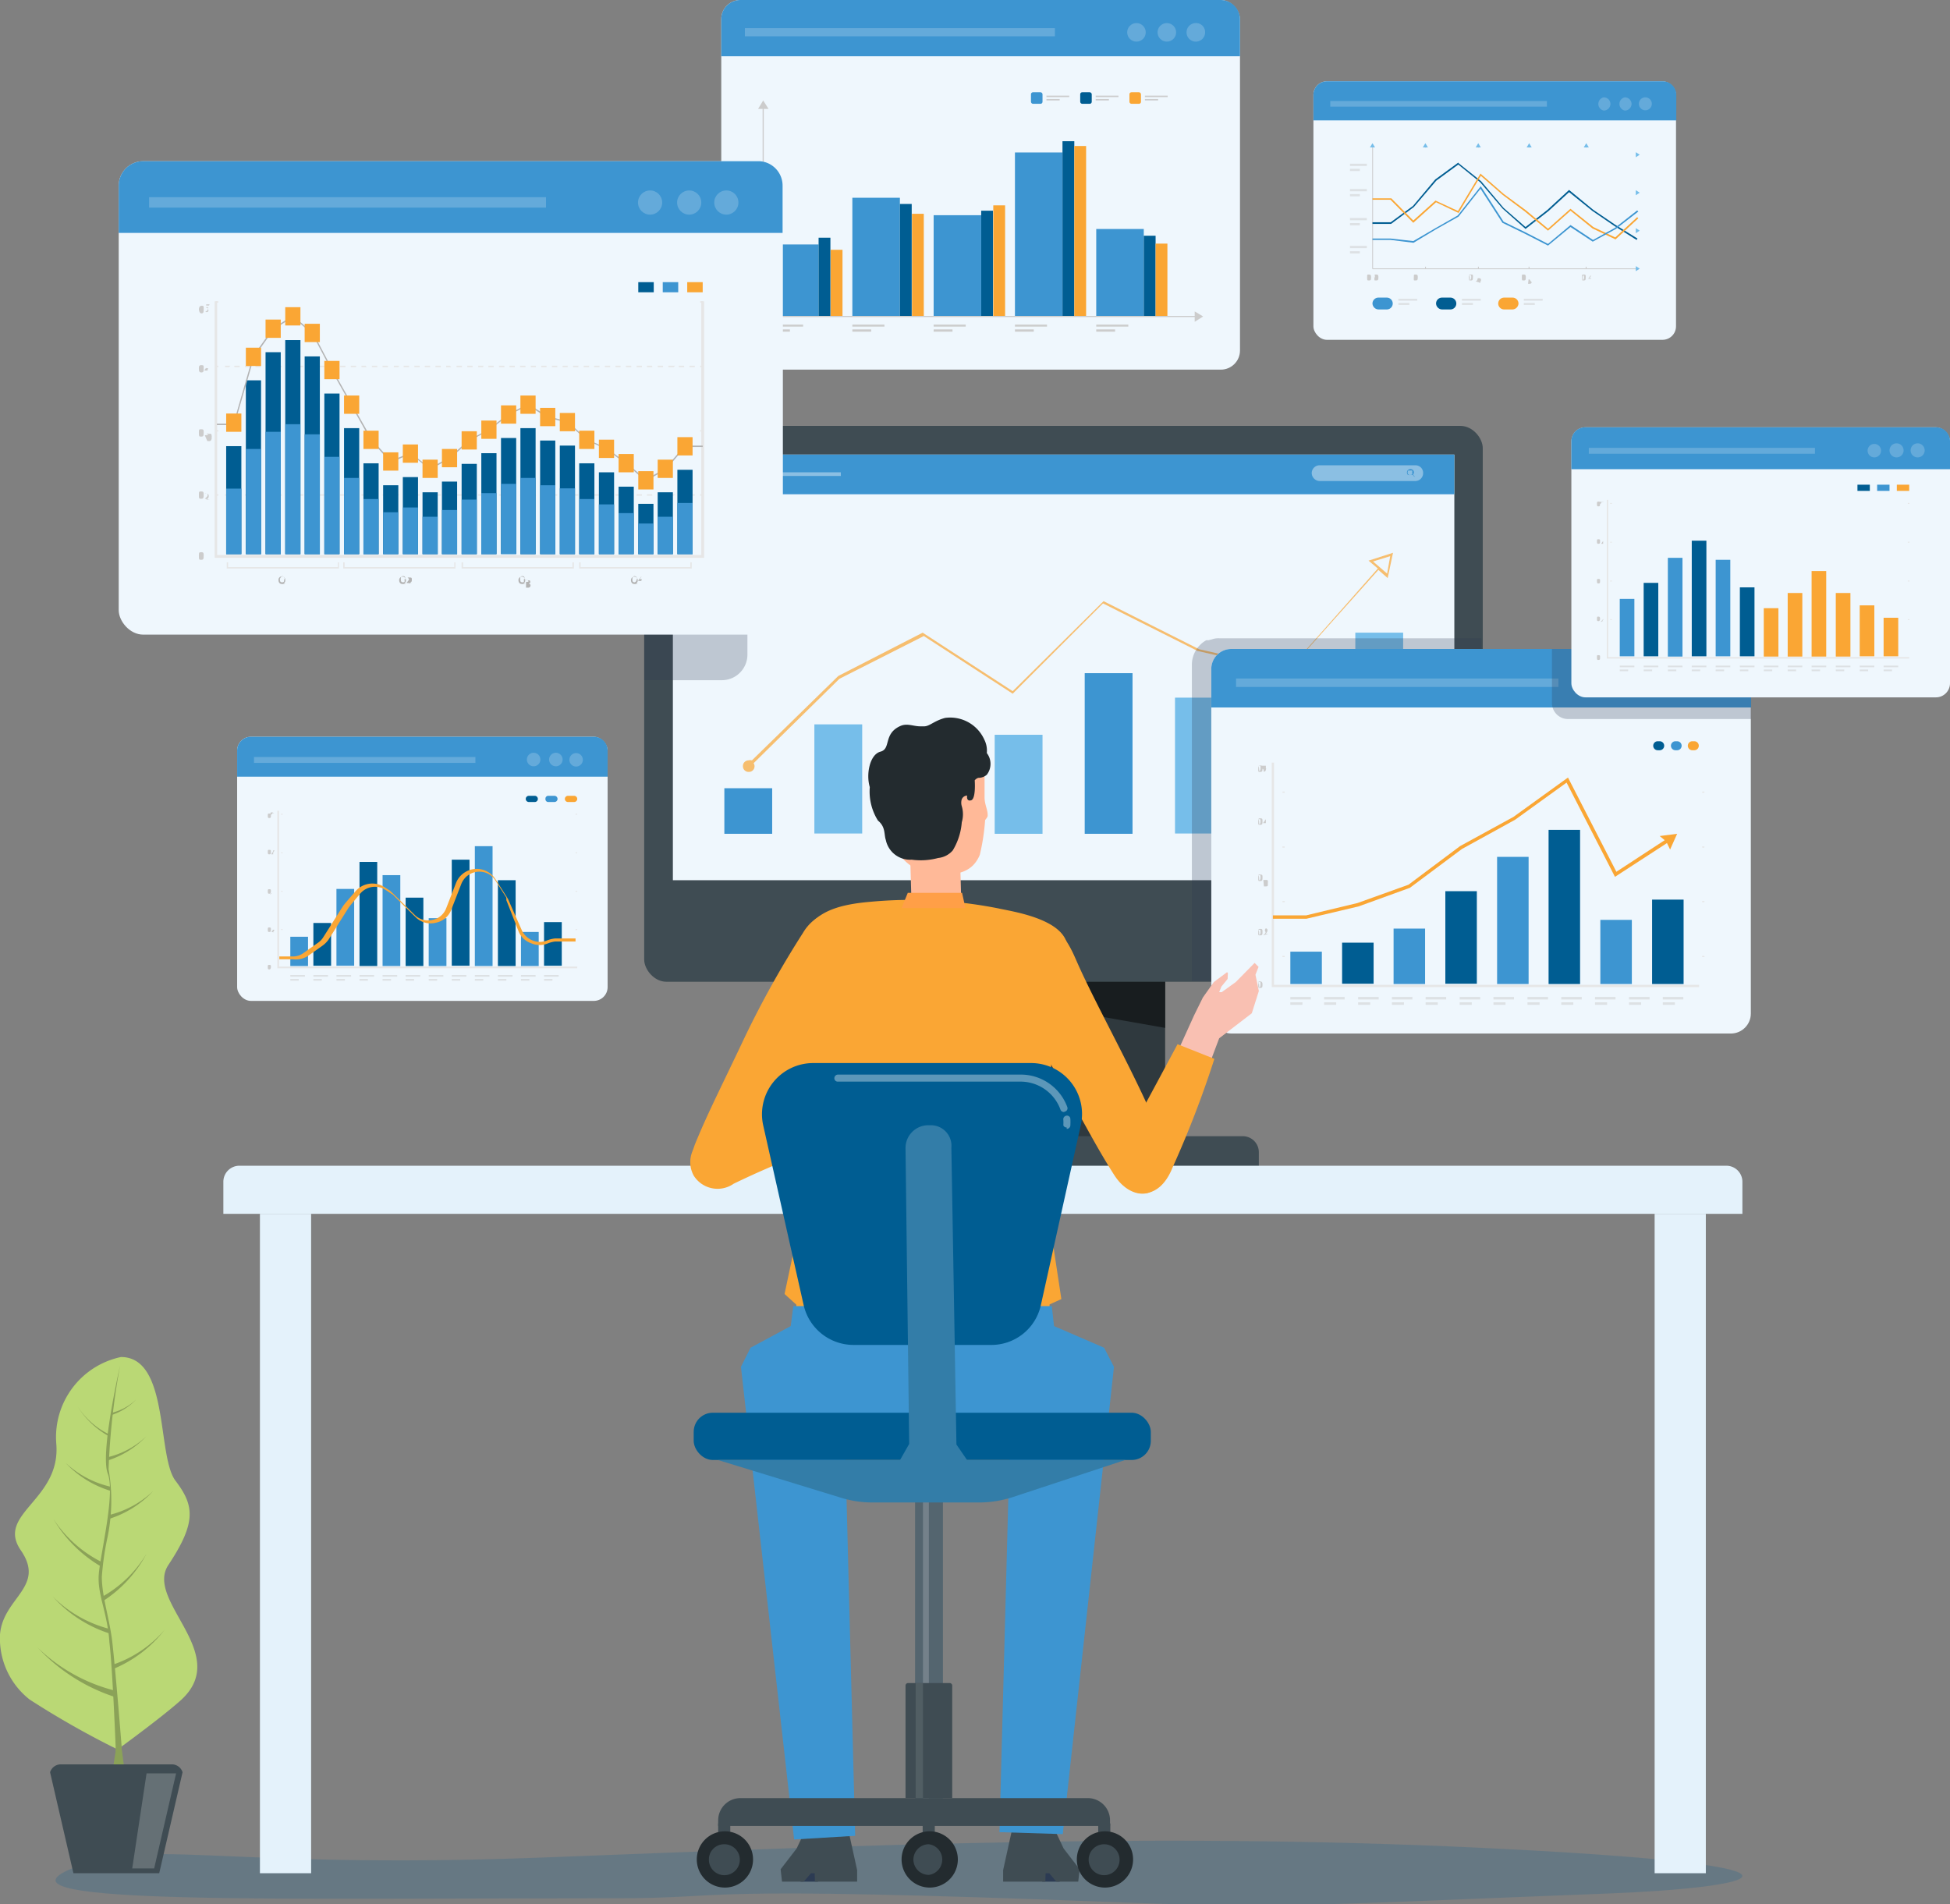 <svg xmlns="http://www.w3.org/2000/svg" viewBox="0 0 69.32 67.69"><rect x="0" y="0" width="69.32" height="67.69" fill="#808080" stroke="none"/><defs><style>.cls-1{fill:#eff7fd;}.cls-2{fill:#3d95d1;}.cls-3{fill:#64aada;}.cls-4{fill:#ccc;}.cls-19,.cls-5{fill:#005d92;}.cls-15,.cls-6{fill:#faa634;}.cls-34,.cls-7{opacity:0.5;}.cls-8{fill:#76beea;}.cls-9{fill:#2a2a3b;}.cls-10{fill:#2f393e;}.cls-11{fill:#181d1f;}.cls-12{fill:#3f4c53;}.cls-13{fill:#8bbfe3;}.cls-14{fill:#bde0f5;}.cls-15,.cls-18{opacity:0.7;}.cls-16{fill:none;}.cls-17,.cls-26{fill:#2c3b53;}.cls-17{opacity:0.25;}.cls-18{fill:#fbb157;}.cls-19{opacity:0.2;}.cls-20{fill:#e4f2fb;}.cls-21{fill:#8ba258;}.cls-22{fill:#bad875;}.cls-23,.cls-34{fill:#657075;}.cls-24{fill:#e6e6e6;}.cls-25{fill:#b3b3b3;}.cls-27{fill:#ffb998;}.cls-28{fill:#232b2f;}.cls-29{fill:#f9c0b2;}.cls-30{fill:#ffb26c;}.cls-31{fill:#ff9f47;}.cls-32{fill:#54656f;}.cls-33{fill:#bfc3c9;opacity:0.3;}.cls-35{fill:#337da8;}.cls-36{fill:#5c97b9;}</style></defs><g id="Слой_2" data-name="Слой 2"><g id="Layer_1" data-name="Layer 1"><rect class="cls-1" x="25.64" width="18.44" height="13.14" rx="0.68"/><path class="cls-2" d="M44.08.68A.69.69,0,0,0,43.4,0H26.32a.68.68,0,0,0-.68.68V2H44.08Z"/><rect class="cls-3" x="26.48" y="1" width="11.02" height="0.29"/><circle class="cls-3" cx="40.4" cy="1.15" r="0.33"/><circle class="cls-3" cx="41.48" cy="1.15" r="0.33"/><path class="cls-3" d="M42.84,1.15a.33.33,0,0,1-.33.33.33.33,0,0,1-.33-.33.33.33,0,0,1,.33-.33A.32.32,0,0,1,42.84,1.15Z"/><rect class="cls-4" x="37.2" y="3.52" width="0.47" height="0.05"/><rect class="cls-4" x="37.2" y="3.4" width="0.81" height="0.05"/><rect class="cls-2" x="36.65" y="3.28" width="0.41" height="0.41" rx="0.07"/><rect class="cls-4" x="38.95" y="3.52" width="0.47" height="0.05"/><rect class="cls-4" x="38.95" y="3.4" width="0.81" height="0.05"/><rect class="cls-5" x="38.4" y="3.28" width="0.41" height="0.41" rx="0.07"/><rect class="cls-4" x="40.7" y="3.52" width="0.47" height="0.05"/><rect class="cls-4" x="40.7" y="3.4" width="0.81" height="0.05"/><rect class="cls-6" x="40.15" y="3.28" width="0.41" height="0.41" rx="0.07"/><path class="cls-4" d="M41.44,5.12h-.08v0h.08Zm-.17,0h-.09v0h.09Zm-.17,0H41v0h.09Zm-.18,0h-.08v0h.08Zm-.17,0h-.09v0h.09Zm-.17,0h-.09v0h.09Zm-.18,0h-.08v0h.08Zm-.17,0h-.09v0h.09Zm-.17,0H40v0h.09Zm-.18,0H39.8v0h.08Zm-.17,0h-.09v0h.09Zm-.17,0h-.09v0h.09Zm-.18,0h-.08v0h.08Zm-.17,0H39.1v0h.09Zm-.17,0h-.09v0H39Zm-.18,0h-.09v0h.09Zm-.17,0h-.09v0h.09Zm-.18,0h-.08v0h.08Zm-.17,0h-.09v0h.09Zm-.17,0h-.09v0h.09Zm-.18,0h-.08v0H38Zm-.17,0h-.09v0h.09Zm-.17,0h-.09v0h.09Zm-.18,0h-.08v0h.08Zm-.17,0h-.09v0h.09Zm-.17,0H37v0h.09Zm-.18,0h-.08v0h.08Zm-.17,0h-.09v0h.09Zm-.17,0H36.5v0h.09Zm-.18,0h-.08v0h.08Zm-.17,0h-.09v0h.09Zm-.17,0H36v0h.09Zm-.18,0h-.08v0h.08Zm-.17,0h-.09v0h.09Zm-.17,0h-.09v0h.09Zm-.18,0h-.08v0h.08Zm-.17,0h-.09v0h.09Zm-.17,0h-.09v0H35Zm-.18,0h-.08v0h.08Zm-.17,0h-.09v0h.09Zm-.18,0h-.08v0h.08Zm-.17,0h-.09v0h.09Zm-.17,0h-.09v0h.09Zm-.18,0H33.9v0H34Zm-.17,0h-.09v0h.09Zm-.17,0h-.09v0h.09Zm-.18,0h-.08v0h.08Zm-.17,0H33.2v0h.09Zm-.17,0H33v0h.09Zm-.18,0h-.08v0h.08Zm-.17,0h-.09v0h.09Zm-.17,0h-.09v0h.09Zm-.18,0h-.08v0h.08Zm-.17,0h-.09v0h.09Zm-.17,0H32v0h.09Zm-.18,0h-.08v0h.08Zm-.17,0h-.09v0h.09Zm-.17,0h-.09v0h.09Zm-.18,0H31.3v0h.08Zm-.17,0h-.09v0h.09Zm-.17,0H31v0H31Zm-.18,0h-.08v0h.08Zm-.17,0H30.6v0h.09Zm-.18,0h-.08v0h.08Zm-.17,0h-.09v0h.09Zm-.17,0h-.09v0h.09Zm-.18,0h-.08v0H30Zm-.17,0h-.09v0h.09Zm-.17,0h-.09v0h.09Zm-.18,0h-.08v0h.08Zm-.17,0h-.09v0h.09Zm-.17,0H29v0h.09Zm-.18,0h-.08v0H29Zm-.17,0h-.09v0h.09Zm-.17,0h-.09v0h.09Zm-.18,0h-.08v0h.08Zm-.17,0h-.09v0h.09Zm-.17,0H28v0h.09Zm-.18,0h-.08v0h.08Zm-.17,0h-.09v0h.09Zm-.17,0h-.09v0h.09Zm-.18,0h-.08v0h.08Zm-.17,0h-.09v0h.09Z"/><path class="cls-4" d="M41.44,7.17h-.08v0h.08Zm-.17,0h-.09v0h.09Zm-.17,0H41v0h.09Zm-.18,0h-.08v0h.08Zm-.17,0h-.09v0h.09Zm-.17,0h-.09v0h.09Zm-.18,0h-.08v0h.08Zm-.17,0h-.09v0h.09Zm-.17,0H40v0h.09Zm-.18,0H39.8v0h.08Zm-.17,0h-.09v0h.09Zm-.17,0h-.09v0h.09Zm-.18,0h-.08v0h.08Zm-.17,0H39.1v0h.09Zm-.17,0h-.09v0H39Zm-.18,0h-.09v0h.09Zm-.17,0h-.09v0h.09Zm-.18,0h-.08v0h.08Zm-.17,0h-.09v0h.09Zm-.17,0h-.09v0h.09Zm-.18,0h-.08v0H38Zm-.17,0h-.09v0h.09Zm-.17,0h-.09v0h.09Zm-.18,0h-.08v0h.08Zm-.17,0h-.09v0h.09Zm-.17,0H37v0h.09Zm-.18,0h-.08v0h.08Zm-.17,0h-.09v0h.09Zm-.17,0H36.5v0h.09Zm-.18,0h-.08v0h.08Zm-.17,0h-.09v0h.09Zm-.17,0H36v0h.09Zm-.18,0h-.08v0h.08Zm-.17,0h-.09v0h.09Zm-.17,0h-.09v0h.09Zm-.18,0h-.08v0h.08Zm-.17,0h-.09v0h.09Zm-.17,0h-.09v0H35Zm-.18,0h-.08v0h.08Zm-.17,0h-.09v0h.09Zm-.18,0h-.08v0h.08Zm-.17,0h-.09v0h.09Zm-.17,0h-.09v0h.09Zm-.18,0H33.9v0H34Zm-.17,0h-.09v0h.09Zm-.17,0h-.09v0h.09Zm-.18,0h-.08v0h.08Zm-.17,0H33.2v0h.09Zm-.17,0H33v0h.09Zm-.18,0h-.08v0h.08Zm-.17,0h-.09v0h.09Zm-.17,0h-.09v0h.09Zm-.18,0h-.08v0h.08Zm-.17,0h-.09v0h.09Zm-.17,0H32v0h.09Zm-.18,0h-.08v0h.08Zm-.17,0h-.09v0h.09Zm-.17,0h-.09v0h.09Zm-.18,0H31.3v0h.08Zm-.17,0h-.09v0h.09Zm-.17,0H31v0H31Zm-.18,0h-.08v0h.08Zm-.17,0H30.6v0h.09Zm-.18,0h-.08v0h.08Zm-.17,0h-.09v0h.09Zm-.17,0h-.09v0h.09Zm-.18,0h-.08v0H30Zm-.17,0h-.09v0h.09Zm-.17,0h-.09v0h.09Zm-.18,0h-.08v0h.08Zm-.17,0h-.09v0h.09Zm-.17,0H29v0h.09Zm-.18,0h-.08v0H29Zm-.17,0h-.09v0h.09Zm-.17,0h-.09v0h.09Zm-.18,0h-.08v0h.08Zm-.17,0h-.09v0h.09Zm-.17,0H28v0h.09Zm-.18,0h-.08v0h.08Zm-.17,0h-.09v0h.09Zm-.17,0h-.09v0h.09Zm-.18,0h-.08v0h.08Zm-.17,0h-.09v0h.09Z"/><path class="cls-4" d="M41.44,9.21h-.08v0h.08Zm-.17,0h-.09v0h.09Zm-.17,0H41v0h.09Zm-.18,0h-.08v0h.08Zm-.17,0h-.09v0h.09Zm-.17,0h-.09v0h.09Zm-.18,0h-.08v0h.08Zm-.17,0h-.09v0h.09Zm-.17,0H40v0h.09Zm-.18,0H39.8v0h.08Zm-.17,0h-.09v0h.09Zm-.17,0h-.09v0h.09Zm-.18,0h-.08v0h.08Zm-.17,0H39.1v0h.09Zm-.17,0h-.09v0H39Zm-.18,0h-.09v0h.09Zm-.17,0h-.09v0h.09Zm-.18,0h-.08v0h.08Zm-.17,0h-.09v0h.09Zm-.17,0h-.09v0h.09Zm-.18,0h-.08v0H38Zm-.17,0h-.09v0h.09Zm-.17,0h-.09v0h.09Zm-.18,0h-.08v0h.08Zm-.17,0h-.09v0h.09Zm-.17,0H37v0h.09Zm-.18,0h-.08v0h.08Zm-.17,0h-.09v0h.09Zm-.17,0H36.5v0h.09Zm-.18,0h-.08v0h.08Zm-.17,0h-.09v0h.09Zm-.17,0H36v0h.09Zm-.18,0h-.08v0h.08Zm-.17,0h-.09v0h.09Zm-.17,0h-.09v0h.09Zm-.18,0h-.08v0h.08Zm-.17,0h-.09v0h.09Zm-.17,0h-.09v0H35Zm-.18,0h-.08v0h.08Zm-.17,0h-.09v0h.09Zm-.18,0h-.08v0h.08Zm-.17,0h-.09v0h.09Zm-.17,0h-.09v0h.09Zm-.18,0H33.9v0H34Zm-.17,0h-.09v0h.09Zm-.17,0h-.09v0h.09Zm-.18,0h-.08v0h.08Zm-.17,0H33.2v0h.09Zm-.17,0H33v0h.09Zm-.18,0h-.08v0h.08Zm-.17,0h-.09v0h.09Zm-.17,0h-.09v0h.09Zm-.18,0h-.08v0h.08Zm-.17,0h-.09v0h.09Zm-.17,0H32v0h.09Zm-.18,0h-.08v0h.08Zm-.17,0h-.09v0h.09Zm-.17,0h-.09v0h.09Zm-.18,0H31.3v0h.08Zm-.17,0h-.09v0h.09Zm-.17,0H31v0H31Zm-.18,0h-.08v0h.08Zm-.17,0H30.6v0h.09Zm-.18,0h-.08v0h.08Zm-.17,0h-.09v0h.09Zm-.17,0h-.09v0h.09Zm-.18,0h-.08v0H30Zm-.17,0h-.09v0h.09Zm-.17,0h-.09v0h.09Zm-.18,0h-.08v0h.08Zm-.17,0h-.09v0h.09Zm-.17,0H29v0h.09Zm-.18,0h-.08v0H29Zm-.17,0h-.09v0h.09Zm-.17,0h-.09v0h.09Zm-.18,0h-.08v0h.08Zm-.17,0h-.09v0h.09Zm-.17,0H28v0h.09Zm-.18,0h-.08v0h.08Zm-.17,0h-.09v0h.09Zm-.17,0h-.09v0h.09Zm-.18,0h-.08v0h.08Zm-.17,0h-.09v0h.09Z"/><polygon class="cls-4" points="42.57 11.27 27.11 11.27 27.11 3.72 27.15 3.72 27.15 11.23 42.57 11.23 42.57 11.27"/><polygon class="cls-4" points="27.13 3.57 26.95 3.87 27.32 3.87 27.13 3.57"/><polygon class="cls-4" points="42.77 11.25 42.47 11.07 42.47 11.44 42.77 11.25"/><rect class="cls-4" x="27.41" y="11.71" width="0.67" height="0.08"/><rect class="cls-4" x="27.41" y="11.54" width="1.14" height="0.07"/><rect class="cls-4" x="30.3" y="11.71" width="0.67" height="0.08"/><rect class="cls-4" x="30.3" y="11.54" width="1.14" height="0.07"/><rect class="cls-4" x="33.19" y="11.71" width="0.67" height="0.08"/><rect class="cls-4" x="33.19" y="11.54" width="1.14" height="0.07"/><rect class="cls-4" x="36.08" y="11.71" width="0.67" height="0.08"/><rect class="cls-4" x="36.08" y="11.54" width="1.14" height="0.07"/><rect class="cls-4" x="38.97" y="11.71" width="0.67" height="0.08"/><rect class="cls-4" x="38.97" y="11.54" width="1.14" height="0.07"/><rect class="cls-2" x="27.41" y="8.69" width="1.69" height="2.54"/><rect class="cls-5" x="29.1" y="8.45" width="0.42" height="2.78"/><rect class="cls-6" x="29.53" y="8.88" width="0.42" height="2.35"/><rect class="cls-2" x="30.3" y="7.03" width="1.69" height="4.2"/><rect class="cls-5" x="31.99" y="7.25" width="0.42" height="3.98"/><rect class="cls-6" x="32.42" y="7.6" width="0.42" height="3.63"/><rect class="cls-2" x="33.19" y="7.65" width="1.69" height="3.58"/><rect class="cls-5" x="34.88" y="7.49" width="0.42" height="3.74"/><rect class="cls-6" x="35.31" y="7.3" width="0.42" height="3.93"/><rect class="cls-2" x="38.97" y="8.14" width="1.69" height="3.09"/><rect class="cls-5" x="40.66" y="8.38" width="0.42" height="2.85"/><rect class="cls-6" x="41.08" y="8.66" width="0.42" height="2.57"/><rect class="cls-2" x="36.08" y="5.42" width="1.69" height="5.81"/><rect class="cls-5" x="37.77" y="5.02" width="0.42" height="6.21"/><rect class="cls-6" x="38.19" y="5.19" width="0.42" height="6.04"/><rect class="cls-1" x="46.69" y="2.89" width="12.89" height="9.19" rx="0.48"/><path class="cls-2" d="M59.59,3.37a.48.48,0,0,0-.48-.48H47.17a.48.48,0,0,0-.48.48v.91h12.9Z"/><rect class="cls-3" x="47.29" y="3.59" width="7.7" height="0.2"/><path class="cls-3" d="M57.25,3.69a.24.24,0,0,1-.24.24.24.24,0,0,1,0-.47A.24.24,0,0,1,57.25,3.69Z"/><path class="cls-3" d="M58,3.69a.24.24,0,0,1-.24.24.24.24,0,0,1,0-.47A.24.24,0,0,1,58,3.69Z"/><path class="cls-3" d="M58.72,3.69a.23.23,0,1,1-.23-.23A.23.23,0,0,1,58.72,3.69Z"/><g class="cls-7"><rect class="cls-4" x="47.99" y="6" width="0.35" height="0.08"/><rect class="cls-4" x="47.99" y="5.82" width="0.6" height="0.08"/></g><g class="cls-7"><rect class="cls-4" x="47.99" y="6.9" width="0.35" height="0.08"/><rect class="cls-4" x="47.99" y="6.72" width="0.6" height="0.08"/></g><g class="cls-7"><rect class="cls-4" x="47.99" y="7.93" width="0.35" height="0.08"/><rect class="cls-4" x="47.99" y="7.75" width="0.6" height="0.08"/></g><g class="cls-7"><rect class="cls-4" x="47.99" y="8.93" width="0.35" height="0.08"/><rect class="cls-4" x="47.99" y="8.74" width="0.6" height="0.08"/></g><path class="cls-4" d="M48.74,9.86c0,.07,0,.11-.07.11s-.07,0-.07-.11,0-.1.07-.1S48.74,9.8,48.74,9.86Zm-.11,0c0,.06,0,.09,0,.09s0,0,0-.09,0-.08,0-.08S48.63,9.81,48.63,9.86Z"/><path class="cls-4" d="M48.77,10s0,0,0,0,0,0,0,0,0,0,0,0S48.77,10,48.77,10Z"/><path class="cls-4" d="M49,9.86c0,.07,0,.11-.08.11s-.06,0-.06-.11,0-.1.07-.1S49,9.8,49,9.86Zm-.12,0c0,.06,0,.09,0,.09s0,0,0-.09,0-.08,0-.08S48.85,9.81,48.85,9.86Z"/><path class="cls-4" d="M50.4,9.86c0,.07,0,.11-.08.11s-.06,0-.06-.11,0-.1.07-.1S50.4,9.8,50.4,9.86Zm-.12,0c0,.06,0,.09,0,.09s0,0,0-.09,0-.08,0-.08S50.28,9.81,50.28,9.86Z"/><path class="cls-4" d="M50.42,10l0,0a0,0,0,0,1,0,0,0,0,0,0,1,0,0A0,0,0,0,1,50.42,10Z"/><path class="cls-4" d="M50.55,9.79h0l0,0v0l0,0h0V10h0Z"/><path class="cls-4" d="M52.36,9.86c0,.07,0,.11-.07.11s-.07,0-.07-.11,0-.1.08-.1S52.36,9.8,52.36,9.86Zm-.11,0c0,.06,0,.09,0,.09s.05,0,.05-.09,0-.08-.05-.08S52.25,9.81,52.25,9.86Z"/><path class="cls-4" d="M52.39,10l0,0a0,0,0,0,1,0,0,0,0,0,0,1,0,0A0,0,0,0,1,52.39,10Z"/><path class="cls-4" d="M52.45,10v0l0,0c.06,0,.08-.08.08-.11a0,0,0,0,0,0,0l0,0v0l.06,0a.06.06,0,0,1,.06.06s0,.07-.07.11h.07v0Z"/><path class="cls-4" d="M54.24,9.86c0,.07,0,.11-.07.11s-.07,0-.07-.11,0-.1.07-.1S54.24,9.8,54.24,9.86Zm-.11,0c0,.06,0,.09,0,.09s0,0,0-.09,0-.08,0-.08S54.13,9.81,54.13,9.86Z"/><path class="cls-4" d="M54.27,10l0,0,0,0a0,0,0,0,1,0,0A0,0,0,0,1,54.31,10Z"/><path class="cls-4" d="M54.34,9.93a.05.05,0,0,0,0,0,0,0,0,0,0,0,0s0,0,0,0h0v0h0a0,0,0,0,0,0,0,0,0,0,0,0,0,0h0v0h0s.06,0,.06.05a0,0,0,0,1,0,0h0a0,0,0,0,1,.05.05s0,.06-.08.06h-.05Z"/><path class="cls-4" d="M56.37,9.86c0,.07,0,.11-.07.11s-.06,0-.06-.11,0-.1.07-.1S56.37,9.8,56.37,9.86Zm-.11,0c0,.06,0,.09,0,.09s.05,0,.05-.09,0-.08,0-.08S56.26,9.81,56.26,9.86Z"/><path class="cls-4" d="M56.4,10a0,0,0,0,1,0,0l0,0a0,0,0,0,1,0,0A0,0,0,0,1,56.44,10Z"/><path class="cls-4" d="M56.55,10V9.91h-.09v0l.09-.13h0v.13h0v0h0V10Zm0-.08v-.1h0l0,0-.05.07h.07Z"/><g class="cls-7"><rect class="cls-4" x="49.71" y="10.77" width="0.39" height="0.07"/><rect class="cls-4" x="49.71" y="10.62" width="0.67" height="0.07"/></g><path class="cls-2" d="M49.3,11H49a.22.22,0,0,1-.21-.21h0a.21.21,0,0,1,.21-.21h.3a.21.21,0,0,1,.21.21h0A.21.21,0,0,1,49.3,11Z"/><g class="cls-7"><rect class="cls-4" x="51.97" y="10.77" width="0.39" height="0.07"/><rect class="cls-4" x="51.97" y="10.62" width="0.67" height="0.07"/></g><path class="cls-5" d="M51.56,11h-.3a.22.22,0,0,1-.21-.21h0a.21.21,0,0,1,.21-.21h.3a.21.21,0,0,1,.21.21h0A.21.21,0,0,1,51.56,11Z"/><g class="cls-7"><rect class="cls-4" x="54.17" y="10.77" width="0.39" height="0.07"/><rect class="cls-4" x="54.17" y="10.62" width="0.67" height="0.07"/></g><path class="cls-6" d="M53.77,11h-.3a.21.21,0,0,1-.21-.21h0a.21.21,0,0,1,.21-.21h.3a.21.21,0,0,1,.21.21h0A.22.22,0,0,1,53.77,11Z"/><rect class="cls-4" x="48.79" y="9.54" width="9.47" height="0.03"/><rect class="cls-4" x="48.78" y="5.18" width="0.03" height="4.37"/><rect class="cls-4" x="50.66" y="9.48" width="0.03" height="0.07"/><path class="cls-4" d="M50.69,9.35h0V9.21h0Zm0-.28h0V8.94h0Zm0-.27h0V8.66h0Zm0-.27h0V8.39h0Zm0-.28h0V8.12h0Zm0-.27h0V7.84h0Zm0-.27h0V7.57h0Zm0-.27h0V7.3h0Zm0-.28h0V7h0Zm0-.27h0V6.75h0Zm0-.27h0V6.48h0Zm0-.28h0V6.21h0Zm0-.27h0V5.93h0Zm0-.27h0V5.66h0Zm0-.28h0V5.39h0Z"/><rect class="cls-4" x="50.66" y="5.18" width="0.03" height="0.07"/><rect class="cls-4" x="52.54" y="9.48" width="0.03" height="0.07"/><path class="cls-4" d="M52.57,9.35h0V9.21h0Zm0-.28h0V8.94h0Zm0-.27h0V8.66h0Zm0-.27h0V8.39h0Zm0-.28h0V8.12h0Zm0-.27h0V7.84h0Zm0-.27h0V7.57h0Zm0-.27h0V7.3h0Zm0-.28h0V7h0Zm0-.27h0V6.75h0Zm0-.27h0V6.48h0Zm0-.28h0V6.21h0Zm0-.27h0V5.93h0Zm0-.27h0V5.66h0Zm0-.28h0V5.39h0Z"/><rect class="cls-4" x="52.54" y="5.18" width="0.03" height="0.07"/><rect class="cls-4" x="54.34" y="9.48" width="0.03" height="0.07"/><path class="cls-4" d="M54.37,9.35h0V9.21h0Zm0-.28h0V8.94h0Zm0-.27h0V8.66h0Zm0-.27h0V8.39h0Zm0-.28h0V8.12h0Zm0-.27h0V7.84h0Zm0-.27h0V7.57h0Zm0-.27h0V7.3h0Zm0-.28h0V7h0Zm0-.27h0V6.75h0Zm0-.27h0V6.48h0Zm0-.28h0V6.21h0Zm0-.27h0V5.93h0Zm0-.27h0V5.66h0Zm0-.28h0V5.39h0Z"/><rect class="cls-4" x="54.34" y="5.18" width="0.03" height="0.07"/><rect class="cls-4" x="56.37" y="9.48" width="0.03" height="0.07"/><path class="cls-4" d="M56.4,9.35h0V9.21h0Zm0-.28h0V8.94h0Zm0-.27h0V8.66h0Zm0-.27h0V8.39h0Zm0-.28h0V8.12h0Zm0-.27h0V7.84h0Zm0-.27h0V7.57h0Zm0-.27h0V7.3h0Zm0-.28h0V7h0Zm0-.27h0V6.75h0Zm0-.27h0V6.48h0Zm0-.28h0V6.21h0Zm0-.27h0V5.93h0Zm0-.27h0V5.66h0Zm0-.28h0V5.39h0Z"/><rect class="cls-4" x="56.37" y="5.18" width="0.03" height="0.07"/><path class="cls-4" d="M58.19,5.51h-.13v0h.13Zm-.26,0H57.8v0h.13Zm-.27,0h-.13v0h.13Zm-.26,0h-.13v0h.13Zm-.27,0H57v0h.13Zm-.26,0h-.13v0h.13Zm-.27,0h-.13v0h.13Zm-.26,0h-.13v0h.13Zm-.27,0h-.13v0h.13Zm-.26,0h-.13v0h.13Zm-.27,0h-.13v0h.13Zm-.26,0h-.13v0h.13Zm-.26,0h-.14v0H55Zm-.27,0h-.13v0h.13Zm-.26,0h-.14v0h.14Zm-.27,0h-.13v0h.13Zm-.26,0h-.14v0H54Zm-.27,0h-.13v0h.13Zm-.26,0h-.14v0h.14Zm-.27,0H53v0h.13Zm-.26,0h-.14v0h.14Zm-.27,0H52.5v0h.13Zm-.26,0h-.13v0h.13Zm-.27,0H52v0h.13Zm-.26,0h-.13v0h.13Zm-.27,0h-.13v0h.13Zm-.26,0h-.13v0h.13Zm-.27,0h-.13v0H51Zm-.26,0h-.13v0h.13Zm-.27,0h-.13v0h.13Zm-.26,0h-.13v0h.13Zm-.27,0h-.13v0H50Zm-.26,0h-.13v0h.13Zm-.27,0h-.13v0h.13Zm-.26,0h-.13v0h.13Zm-.26,0h-.14v0h.14Z"/><path class="cls-4" d="M58.19,6.86h-.13v0h.13Zm-.26,0H57.8v0h.13Zm-.27,0h-.13v0h.13Zm-.26,0h-.13v0h.13Zm-.27,0H57v0h.13Zm-.26,0h-.13v0h.13Zm-.27,0h-.13v0h.13Zm-.26,0h-.13v0h.13Zm-.27,0h-.13v0h.13Zm-.26,0h-.13v0h.13Zm-.27,0h-.13v0h.13Zm-.26,0h-.13v0h.13Zm-.26,0h-.14v0H55Zm-.27,0h-.13v0h.13Zm-.26,0h-.14v0h.14Zm-.27,0h-.13v0h.13Zm-.26,0h-.14v0H54Zm-.27,0h-.13v0h.13Zm-.26,0h-.14v0h.14Zm-.27,0H53v0h.13Zm-.26,0h-.14v0h.14Zm-.27,0H52.5v0h.13Zm-.26,0h-.13v0h.13Zm-.27,0H52v0h.13Zm-.26,0h-.13v0h.13Zm-.27,0h-.13v0h.13Zm-.26,0h-.13v0h.13Zm-.27,0h-.13v0H51Zm-.26,0h-.13v0h.13Zm-.27,0h-.13v0h.13Zm-.26,0h-.13v0h.13Zm-.27,0h-.13v0H50Zm-.26,0h-.13v0h.13Zm-.27,0h-.13v0h.13Zm-.26,0h-.13v0h.13Zm-.26,0h-.14v0h.14Z"/><path class="cls-4" d="M58.19,8.21h-.13v0h.13Zm-.26,0H57.8v0h.13Zm-.27,0h-.13v0h.13Zm-.26,0h-.13v0h.13Zm-.27,0H57v0h.13Zm-.26,0h-.13v0h.13Zm-.27,0h-.13v0h.13Zm-.26,0h-.13v0h.13Zm-.27,0h-.13v0h.13Zm-.26,0h-.13v0h.13Zm-.27,0h-.13v0h.13Zm-.26,0h-.13v0h.13Zm-.26,0h-.14v0H55Zm-.27,0h-.13v0h.13Zm-.26,0h-.14v0h.14Zm-.27,0h-.13v0h.13Zm-.26,0h-.14v0H54Zm-.27,0h-.13v0h.13Zm-.26,0h-.14v0h.14Zm-.27,0H53v0h.13Zm-.26,0h-.14v0h.14Zm-.27,0H52.5v0h.13Zm-.26,0h-.13v0h.13Zm-.27,0H52v0h.13Zm-.26,0h-.13v0h.13Zm-.27,0h-.13v0h.13Zm-.26,0h-.13v0h.13Zm-.27,0h-.13v0H51Zm-.26,0h-.13v0h.13Zm-.27,0h-.13v0h.13Zm-.26,0h-.13v0h.13Zm-.27,0h-.13v0H50Zm-.26,0h-.13v0h.13Zm-.27,0h-.13v0h.13Zm-.26,0h-.13v0h.13Zm-.26,0h-.14v0h.14Z"/><polygon class="cls-5" points="58.18 8.53 57.4 8.04 56.61 7.5 55.78 6.83 55.05 7.5 54.23 8.14 54.21 8.12 53.42 7.42 52.62 6.48 51.84 5.85 51.06 6.42 50.26 7.36 49.45 7.96 48.79 7.96 48.79 7.9 49.44 7.9 50.23 7.32 51.02 6.38 51.84 5.78 51.85 5.8 52.65 6.44 53.45 7.39 54.23 8.07 55.01 7.46 55.78 6.75 55.8 6.77 56.64 7.46 57.42 7.99 58.21 8.48 58.18 8.53"/><polygon class="cls-6" points="57.43 8.51 56.61 8.12 55.83 7.49 55.03 8.2 54.21 7.52 53.42 6.93 52.64 6.25 51.85 7.57 51.05 7.19 50.24 7.92 49.43 7.1 48.79 7.1 48.79 7.05 49.45 7.05 49.46 7.05 50.24 7.84 51.03 7.13 51.05 7.14 51.83 7.5 52.63 6.17 52.65 6.19 53.45 6.89 54.25 7.48 55.03 8.13 55.83 7.42 55.84 7.43 56.64 8.07 57.42 8.44 58.2 7.72 58.24 7.76 57.43 8.51"/><polygon class="cls-2" points="55.03 8.73 54.19 8.3 53.41 7.92 53.41 7.92 52.63 6.71 51.85 7.7 51.05 8.15 50.25 8.63 49.44 8.53 48.79 8.53 48.79 8.48 49.44 8.48 50.24 8.57 51.03 8.11 51.82 7.66 52.64 6.62 53.45 7.88 54.21 8.25 55.03 8.67 55.83 8 56.63 8.53 57.41 8.1 58.2 7.48 58.24 7.52 57.44 8.14 56.62 8.59 55.83 8.07 55.03 8.73"/><polygon class="cls-8" points="48.79 5.09 48.7 5.24 48.88 5.24 48.79 5.09"/><polygon class="cls-8" points="50.67 5.09 50.58 5.24 50.76 5.24 50.67 5.09"/><polygon class="cls-8" points="52.55 5.09 52.46 5.24 52.64 5.24 52.55 5.09"/><polygon class="cls-8" points="54.36 5.09 54.27 5.24 54.45 5.24 54.36 5.09"/><polygon class="cls-8" points="56.39 5.09 56.3 5.24 56.48 5.24 56.39 5.09"/><polygon class="cls-8" points="58.29 5.5 58.15 5.41 58.15 5.59 58.29 5.5"/><polygon class="cls-8" points="58.29 6.85 58.15 6.76 58.15 6.94 58.29 6.85"/><polygon class="cls-8" points="58.29 8.2 58.15 8.11 58.15 8.29 58.29 8.2"/><polygon class="cls-8" points="58.29 9.55 58.15 9.46 58.15 9.64 58.29 9.55"/><polygon class="cls-9" points="36.94 13.29 36.92 13.29 36.92 13.29 36.94 13.29"/><rect class="cls-10" x="34.2" y="31.29" width="7.22" height="9.93"/><polygon class="cls-11" points="34.2 30.35 34.2 35.27 41.42 36.54 41.42 30.35 34.2 30.35"/><path class="cls-12" d="M31.44,40.39H44.18a.57.57,0,0,1,.57.57v.5a0,0,0,0,1,0,0H30.87a0,0,0,0,1,0,0V41A.57.57,0,0,1,31.44,40.39Z"/><rect class="cls-12" x="22.9" y="15.14" width="29.81" height="19.76" rx="0.79"/><rect class="cls-1" x="23.92" y="16.16" width="27.78" height="15.13"/><rect class="cls-2" x="23.92" y="16.16" width="27.78" height="1.41"/><rect class="cls-13" x="25.39" y="16.79" width="4.5" height="0.13"/><path class="cls-14" d="M25,17.19h-.47a.09.09,0,0,1-.09-.1v-.46a.09.09,0,0,1,.09-.1H25a.1.1,0,0,1,.1.1v.46A.1.1,0,0,1,25,17.19Zm-.47-.64a.08.08,0,0,0-.07.08v.46a.08.08,0,0,0,.07.08H25a.08.08,0,0,0,.07-.08v-.46a.08.08,0,0,0-.07-.08Z"/><rect class="cls-14" x="24.6" y="16.72" width="0.4" height="0.04"/><rect class="cls-14" x="24.6" y="16.83" width="0.4" height="0.04"/><rect class="cls-14" x="24.6" y="16.94" width="0.4" height="0.04"/><path class="cls-13" d="M50.32,17.1H46.91a.29.29,0,0,1-.28-.28h0a.28.28,0,0,1,.28-.28h3.41a.27.27,0,0,1,.27.28h0A.28.28,0,0,1,50.32,17.1Z"/><path class="cls-2" d="M50.29,16.94l-.06-.07a.11.11,0,0,0,0-.16.13.13,0,0,0-.18,0,.12.12,0,0,0,0,.17.12.12,0,0,0,.09,0,.13.13,0,0,0,.08,0l.06.07Zm-.23-.08a.11.11,0,0,1,0-.13.11.11,0,0,1,.07,0,.09.09,0,0,1,.07,0,.09.09,0,0,1,0,.06.09.09,0,0,1,0,.07A.1.1,0,0,1,50.06,16.86Z"/><rect class="cls-2" x="25.75" y="28.02" width="1.7" height="1.62"/><rect class="cls-8" x="35.36" y="26.12" width="1.7" height="3.52"/><rect class="cls-2" x="38.56" y="23.93" width="1.7" height="5.71"/><rect class="cls-8" x="41.77" y="24.8" width="1.7" height="4.83"/><rect class="cls-2" x="44.97" y="25.64" width="1.7" height="3.99"/><rect class="cls-8" x="28.95" y="25.75" width="1.7" height="3.88"/><rect class="cls-2" x="32.15" y="26.27" width="1.7" height="3.36"/><rect class="cls-8" x="48.18" y="22.49" width="1.7" height="7.14"/><path class="cls-15" d="M49.52,19.65l-.87.28.33.28L45.81,23.8l-3.18-.72-3.4-1.71L36,24.57l-3.2-2.08-3,1.54-3.07,3a.21.21,0,0,0-.12,0,.2.2,0,0,0-.2.21.2.2,0,0,0,.2.2.2.2,0,0,0,.18-.31l3.05-3,3-1.52L36,24.66l0,0,3.21-3.21,3.36,1.69,3.2.73h0L49,20.26l.33.29Zm-.71.31.61-.19-.11.62Z"/><polygon class="cls-9" points="61.2 41.52 61.17 41.53 61.17 41.52 61.2 41.52"/><polygon class="cls-8" points="36.89 13.34 36.89 13.34 36.92 13.34 36.89 13.34"/><polygon class="cls-8" points="36.89 13.34 36.89 13.34 36.92 13.34 36.89 13.34"/><path class="cls-16" d="M41.39,36.55h0v3.84h1s0,0,0,0V34.91h-1Z"/><polygon class="cls-8" points="36.89 13.34 36.89 13.34 36.92 13.34 36.89 13.34"/><path class="cls-17" d="M43.14,22.71l-.18.05-.08,0a1,1,0,0,0-.51.85v1.86h0v9.4h9.5a.79.79,0,0,0,.79-.79V22.69H43.34A.68.68,0,0,0,43.14,22.71Z"/><path class="cls-18" d="M19.73,18.54a.27.27,0,1,1-.26-.26A.27.27,0,0,1,19.73,18.54Z"/><path class="cls-19" d="M21.77,67.48c-11.93,0-22.07.24-19.35-1s5.18,0,16.92-.45,22.37-.92,34.38-.29,8.75,1.36,3.48,1.57c-9.69.37-11.41.54-17,.33C23.74,67,26.41,67.49,21.77,67.48Z"/><path class="cls-20" d="M8.5,41.44H61.37a.57.57,0,0,1,.57.57v1.14a0,0,0,0,1,0,0h-54a0,0,0,0,1,0,0V42A.57.57,0,0,1,8.5,41.44Z"/><rect class="cls-20" x="9.24" y="43.15" width="1.82" height="23.44"/><rect class="cls-20" x="58.82" y="43.15" width="1.82" height="23.44"/><polygon class="cls-21" points="4.13 62.13 4 62.96 4.43 62.96 4.31 62.04 4.13 62.13"/><path class="cls-22" d="M0,58.11c.1-1.32,1.64-1.69.74-3S2.18,53.33,2,51.31A2.91,2.91,0,0,1,4.3,48.24c1.73,0,1.27,3.52,1.94,4.4s.75,1.48-.26,3c-.83,1.28,2.25,3.13.47,4.78-.67.61-2.27,1.77-2.27,1.77a31.19,31.19,0,0,1-3.12-1.77A2.76,2.76,0,0,1,0,58.11Z"/><path class="cls-21" d="M4.11,62.26v-.19S4,59.29,3.89,58.39c-.07-1.07-.43-1.69-.38-2.41s.6-2.88.32-3.6.44-3.84.44-3.84a24.94,24.94,0,0,0-.41,3.69,6.45,6.45,0,0,1-.06,2.52,10.41,10.41,0,0,0-.18,1.3c0,.69.27,1.48.37,2.3.14,1.26.34,3.81.34,3.81Z"/><path class="cls-21" d="M4,59.18a4.2,4.2,0,0,0,1.85-1.24A4.48,4.48,0,0,1,4,59.34Z"/><path class="cls-21" d="M4.13,60.11a6.07,6.07,0,0,1-2.79-1.54,6.49,6.49,0,0,0,2.79,1.77Z"/><path class="cls-21" d="M3.87,57.9a4.42,4.42,0,0,1-2-1.15,4.61,4.61,0,0,0,2,1.31Z"/><path class="cls-21" d="M3.62,55.53A4.43,4.43,0,0,1,1.9,54a4.74,4.74,0,0,0,1.68,1.68Z"/><path class="cls-21" d="M3.93,52.85A3.47,3.47,0,0,1,2.33,52,3.62,3.62,0,0,0,3.94,53Z"/><path class="cls-21" d="M3.9,51A2.82,2.82,0,0,1,2.76,50a3.06,3.06,0,0,0,1.12,1.06Z"/><path class="cls-21" d="M3.6,56.78a4.27,4.27,0,0,0,1.61-1.55,4.55,4.55,0,0,1-1.57,1.7Z"/><path class="cls-21" d="M3.86,53.86A3.47,3.47,0,0,0,5.45,53a3.63,3.63,0,0,1-1.59,1Z"/><path class="cls-21" d="M3.79,51.81a3,3,0,0,0,1.41-.75,3.26,3.26,0,0,1-1.41.87Z"/><path class="cls-21" d="M3.94,50.23a1.89,1.89,0,0,0,.91-.49,2.11,2.11,0,0,1-.91.57Z"/><path class="cls-12" d="M6.49,63a.4.4,0,0,0-.39-.28H2.17a.4.4,0,0,0-.39.28h0l.83,3.59H5.66L6.49,63Z"/><polygon class="cls-23" points="5.21 63.04 4.7 66.42 5.48 66.42 6.26 63.04 5.21 63.04"/><rect class="cls-1" x="43.06" y="23.07" width="19.18" height="13.67" rx="0.71"/><path class="cls-2" d="M62.25,23.78a.71.71,0,0,0-.71-.71H43.77a.71.71,0,0,0-.71.71v1.37H62.25Z"/><rect class="cls-3" x="43.94" y="24.12" width="11.46" height="0.3"/><path class="cls-2" d="M58.76,24.27a.34.34,0,0,1-.34.34.35.35,0,0,1-.35-.34.35.35,0,0,1,.35-.35A.35.35,0,0,1,58.76,24.27Z"/><path class="cls-2" d="M59.9,24.27a.35.35,0,0,1-.7,0,.35.35,0,1,1,.7,0Z"/><path class="cls-2" d="M61,24.27a.34.34,0,0,1-.34.34.35.35,0,0,1-.35-.34.35.35,0,0,1,.35-.35A.35.35,0,0,1,61,24.27Z"/><polygon class="cls-24" points="60.4 35.09 45.21 35.09 45.21 27.11 45.29 27.11 45.29 35.01 60.4 35.01 60.4 35.09"/><g class="cls-7"><rect class="cls-4" x="45.87" y="35.63" width="0.43" height="0.09"/><rect class="cls-4" x="45.87" y="35.44" width="0.73" height="0.09"/></g><g class="cls-7"><rect class="cls-4" x="47.07" y="35.63" width="0.43" height="0.09"/><rect class="cls-4" x="47.07" y="35.44" width="0.73" height="0.09"/></g><g class="cls-7"><rect class="cls-4" x="48.28" y="35.63" width="0.43" height="0.09"/><rect class="cls-4" x="48.28" y="35.44" width="0.73" height="0.09"/></g><g class="cls-7"><rect class="cls-4" x="49.48" y="35.63" width="0.43" height="0.09"/><rect class="cls-4" x="49.48" y="35.44" width="0.73" height="0.09"/></g><g class="cls-7"><rect class="cls-4" x="50.68" y="35.63" width="0.43" height="0.09"/><rect class="cls-4" x="50.68" y="35.44" width="0.73" height="0.09"/></g><g class="cls-7"><rect class="cls-4" x="51.89" y="35.63" width="0.43" height="0.09"/><rect class="cls-4" x="51.89" y="35.44" width="0.73" height="0.09"/></g><g class="cls-7"><rect class="cls-4" x="53.09" y="35.63" width="0.43" height="0.09"/><rect class="cls-4" x="53.09" y="35.44" width="0.73" height="0.09"/></g><g class="cls-7"><rect class="cls-4" x="54.3" y="35.63" width="0.43" height="0.09"/><rect class="cls-4" x="54.3" y="35.44" width="0.73" height="0.09"/></g><g class="cls-7"><rect class="cls-4" x="55.5" y="35.63" width="0.43" height="0.09"/><rect class="cls-4" x="55.5" y="35.44" width="0.73" height="0.09"/></g><g class="cls-7"><rect class="cls-4" x="56.7" y="35.63" width="0.43" height="0.09"/><rect class="cls-4" x="56.7" y="35.44" width="0.73" height="0.09"/></g><g class="cls-7"><rect class="cls-4" x="57.91" y="35.63" width="0.43" height="0.09"/><rect class="cls-4" x="57.91" y="35.44" width="0.73" height="0.09"/></g><g class="cls-7"><rect class="cls-4" x="59.11" y="35.63" width="0.43" height="0.09"/><rect class="cls-4" x="59.11" y="35.44" width="0.73" height="0.09"/></g><path class="cls-5" d="M59,26.35h-.07a.16.16,0,0,0-.16.16h0a.16.16,0,0,0,.16.16H59a.16.16,0,0,0,.16-.16h0A.16.16,0,0,0,59,26.35Z"/><path class="cls-2" d="M59.62,26.35h-.06a.16.16,0,0,0-.16.16h0a.16.16,0,0,0,.16.16h.06a.16.16,0,0,0,.16-.16h0A.16.16,0,0,0,59.62,26.35Z"/><path class="cls-6" d="M60,26.51h0a.16.16,0,0,0,.16.16h.07a.16.16,0,0,0,.16-.16h0a.16.16,0,0,0-.16-.16h-.07A.16.16,0,0,0,60,26.51Z"/><rect class="cls-24" x="45.59" y="28.14" width="0.08" height="0.04"/><path class="cls-24" d="M60.35,28.18h-.16v0h.16Zm-.33,0h-.16v0H60Zm-.32,0h-.16v0h.16Zm-.33,0h-.16v0h.16Zm-.32,0h-.17v0h.17Zm-.33,0h-.16v0h.16Zm-.33,0h-.16v0h.16Zm-.32,0H57.9v0h.17Zm-.33,0h-.16v0h.16Zm-.33,0h-.16v0h.16Zm-.32,0h-.16v0h.16Zm-.33,0H56.6v0h.16Zm-.32,0h-.17v0h.17Zm-.33,0H56v0h.16Zm-.33,0h-.16v0h.16Zm-.32,0h-.17v0h.17Zm-.33,0H55v0h.16Zm-.33,0h-.16v0h.16Zm-.32,0h-.16v0h.16Zm-.33,0H54v0h.16Zm-.32,0h-.17v0h.17Zm-.33,0h-.16v0h.16Zm-.33,0H53v0h.16Zm-.32,0h-.17v0h.17Zm-.33,0h-.16v0h.16Zm-.33,0H52v0h.16Zm-.32,0h-.16v0h.16Zm-.33,0h-.16v0h.16Zm-.32,0h-.17v0h.17Zm-.33,0h-.16v0h.16Zm-.33,0H50.4v0h.16Zm-.32,0h-.17v0h.17Zm-.33,0h-.16v0h.16Zm-.33,0h-.16v0h.16Zm-.32,0H49.1v0h.16Zm-.33,0h-.16v0h.16Zm-.32,0h-.17v0h.17Zm-.33,0h-.16v0h.16Zm-.33,0h-.16v0H48Zm-.32,0h-.17v0h.17Zm-.33,0h-.16v0h.16Zm-.32,0h-.17v0H47Zm-.33,0h-.16v0h.16Zm-.33,0h-.16v0h.16Zm-.32,0h-.17v0H46Z"/><rect class="cls-24" x="60.51" y="28.14" width="0.08" height="0.04"/><rect class="cls-24" x="45.59" y="30.09" width="0.08" height="0.04"/><path class="cls-24" d="M60.35,30.13h-.16v0h.16Zm-.33,0h-.16v0H60Zm-.32,0h-.16v0h.16Zm-.33,0h-.16v0h.16Zm-.32,0h-.17v0h.17Zm-.33,0h-.16v0h.16Zm-.33,0h-.16v0h.16Zm-.32,0H57.9v0h.17Zm-.33,0h-.16v0h.16Zm-.33,0h-.16v0h.16Zm-.32,0h-.16v0h.16Zm-.33,0H56.6v0h.16Zm-.32,0h-.17v0h.17Zm-.33,0H56v0h.16Zm-.33,0h-.16v0h.16Zm-.32,0h-.17v0h.17Zm-.33,0H55v0h.16Zm-.33,0h-.16v0h.16Zm-.32,0h-.16v0h.16Zm-.33,0H54v0h.16Zm-.32,0h-.17v0h.17Zm-.33,0h-.16v0h.16Zm-.33,0H53v0h.16Zm-.32,0h-.17v0h.17Zm-.33,0h-.16v0h.16Zm-.33,0H52v0h.16Zm-.32,0h-.16v0h.16Zm-.33,0h-.16v0h.16Zm-.32,0h-.17v0h.17Zm-.33,0h-.16v0h.16Zm-.33,0H50.4v0h.16Zm-.32,0h-.17v0h.17Zm-.33,0h-.16v0h.16Zm-.33,0h-.16v0h.16Zm-.32,0H49.1v0h.16Zm-.33,0h-.16v0h.16Zm-.32,0h-.17v0h.17Zm-.33,0h-.16v0h.16Zm-.33,0h-.16v0H48Zm-.32,0h-.17v0h.17Zm-.33,0h-.16v0h.16Zm-.32,0h-.17v0H47Zm-.33,0h-.16v0h.16Zm-.33,0h-.16v0h.16Zm-.32,0h-.17v0H46Z"/><rect class="cls-24" x="60.51" y="30.09" width="0.08" height="0.04"/><rect class="cls-24" x="45.59" y="32.03" width="0.08" height="0.04"/><path class="cls-24" d="M60.35,32.07h-.16v0h.16Zm-.33,0h-.16v0H60Zm-.32,0h-.16v0h.16Zm-.33,0h-.16v0h.16Zm-.32,0h-.17v0h.17Zm-.33,0h-.16v0h.16Zm-.33,0h-.16v0h.16Zm-.32,0H57.9v0h.17Zm-.33,0h-.16v0h.16Zm-.33,0h-.16v0h.16Zm-.32,0h-.16v0h.16Zm-.33,0H56.6v0h.16Zm-.32,0h-.17v0h.17Zm-.33,0H56v0h.16Zm-.33,0h-.16v0h.16Zm-.32,0h-.17v0h.17Zm-.33,0H55v0h.16Zm-.33,0h-.16v0h.16Zm-.32,0h-.16v0h.16Zm-.33,0H54v0h.16Zm-.32,0h-.17v0h.17Zm-.33,0h-.16v0h.16Zm-.33,0H53v0h.16Zm-.32,0h-.17v0h.17Zm-.33,0h-.16v0h.16Zm-.33,0H52v0h.16Zm-.32,0h-.16v0h.16Zm-.33,0h-.16v0h.16Zm-.32,0h-.17v0h.17Zm-.33,0h-.16v0h.16Zm-.33,0H50.4v0h.16Zm-.32,0h-.17v0h.17Zm-.33,0h-.16v0h.16Zm-.33,0h-.16v0h.16Zm-.32,0H49.1v0h.16Zm-.33,0h-.16v0h.16Zm-.32,0h-.17v0h.17Zm-.33,0h-.16v0h.16Zm-.33,0h-.16v0H48Zm-.32,0h-.17v0h.17Zm-.33,0h-.16v0h.16Zm-.32,0h-.17v0H47Zm-.33,0h-.16v0h.16Zm-.33,0h-.16v0h.16Zm-.32,0h-.17v0H46Z"/><rect class="cls-24" x="60.51" y="32.03" width="0.08" height="0.04"/><rect class="cls-24" x="45.59" y="33.98" width="0.08" height="0.04"/><path class="cls-24" d="M60.35,34h-.16v0h.16ZM60,34h-.16v0H60Zm-.32,0h-.16v0h.16Zm-.33,0h-.16v0h.16Zm-.32,0h-.17v0h.17Zm-.33,0h-.16v0h.16Zm-.33,0h-.16v0h.16Zm-.32,0H57.9v0h.17Zm-.33,0h-.16v0h.16Zm-.33,0h-.16v0h.16Zm-.32,0h-.16v0h.16Zm-.33,0H56.6v0h.16Zm-.32,0h-.17v0h.17Zm-.33,0H56v0h.16Zm-.33,0h-.16v0h.16Zm-.32,0h-.17v0h.17Zm-.33,0H55v0h.16Zm-.33,0h-.16v0h.16Zm-.32,0h-.16v0h.16Zm-.33,0H54v0h.16Zm-.32,0h-.17v0h.17Zm-.33,0h-.16v0h.16Zm-.33,0H53v0h.16Zm-.32,0h-.17v0h.17Zm-.33,0h-.16v0h.16Zm-.33,0H52v0h.16Zm-.32,0h-.16v0h.16Zm-.33,0h-.16v0h.16Zm-.32,0h-.17v0h.17Zm-.33,0h-.16v0h.16Zm-.33,0H50.4v0h.16Zm-.32,0h-.17v0h.17Zm-.33,0h-.16v0h.16Zm-.33,0h-.16v0h.16Zm-.32,0H49.1v0h.16Zm-.33,0h-.16v0h.16Zm-.32,0h-.17v0h.17Zm-.33,0h-.16v0h.16ZM48,34h-.16v0H48Zm-.32,0h-.17v0h.17Zm-.33,0h-.16v0h.16ZM47,34h-.17v0H47Zm-.33,0h-.16v0h.16Zm-.33,0h-.16v0h.16ZM46,34h-.17v0H46Z"/><rect class="cls-24" x="60.51" y="33.98" width="0.08" height="0.04"/><rect class="cls-2" x="45.87" y="33.83" width="1.12" height="1.15"/><rect class="cls-5" x="47.71" y="33.51" width="1.12" height="1.46"/><rect class="cls-2" x="49.54" y="33.01" width="1.12" height="1.97"/><rect class="cls-5" x="51.38" y="31.68" width="1.12" height="3.29"/><rect class="cls-2" x="53.22" y="30.46" width="1.12" height="4.52"/><rect class="cls-5" x="55.05" y="29.5" width="1.12" height="5.48"/><rect class="cls-2" x="56.89" y="32.7" width="1.12" height="2.28"/><rect class="cls-5" x="58.73" y="31.98" width="1.12" height="3"/><path class="cls-4" d="M44.88,35c0,.08,0,.12-.08.12s-.07,0-.07-.12,0-.11.08-.11S44.88,35,44.88,35Zm-.12,0c0,.06,0,.1,0,.1s.05,0,.05-.1,0-.09-.05-.09S44.76,35,44.76,35Z"/><path class="cls-4" d="M45,35h0l0,0v0l0,0h0v.22h0Z"/><path class="cls-4" d="M44.88,33.14c0,.07,0,.11-.08.11s-.07,0-.07-.11,0-.12.08-.12S44.88,33.07,44.88,33.14Zm-.12,0c0,.06,0,.09,0,.09s.05,0,.05-.09,0-.09-.05-.09S44.76,33.08,44.76,33.14Z"/><path class="cls-4" d="M44.91,33.25v0l0,0c.06-.06.08-.08.08-.12a0,0,0,0,0,0,0l0,0v0A.09.09,0,0,1,45,33a.07.07,0,0,1,.06.07s0,.07-.07.12l0,0h.1v0Z"/><path class="cls-4" d="M44.88,31.2c0,.08,0,.12-.08.12s-.07,0-.07-.12,0-.11.08-.11S44.88,31.13,44.88,31.2Zm-.12,0c0,.06,0,.09,0,.09s.05,0,.05-.09,0-.09-.05-.09S44.76,31.14,44.76,31.2Z"/><path class="cls-4" d="M44.91,31.28H45s0,0,0,0,0,0,0,0h0v0h0s0,0,0,0a0,0,0,0,0,0,0l0,0v0H45c.05,0,.07,0,.07.05a.07.07,0,0,1,0,.05h0s0,0,0,.06,0,.07-.09.07l-.05,0Z"/><path class="cls-4" d="M44.88,29.21c0,.07,0,.11-.08.11s-.07,0-.07-.11,0-.12.08-.12S44.88,29.14,44.88,29.21Zm-.12,0c0,.06,0,.09,0,.09s.05,0,.05-.09,0-.09-.05-.09S44.76,29.15,44.76,29.21Z"/><path class="cls-4" d="M45,29.32v-.06h-.1v0l.1-.14h0v.14h0v0h0v.06Zm0-.08v-.11h0l0,0,0,.08H45Z"/><path class="cls-4" d="M44.88,27.32c0,.08,0,.12-.08.12s-.07,0-.07-.11,0-.12.08-.12S44.88,27.25,44.88,27.32Zm-.12,0c0,.06,0,.09,0,.09s.05,0,.05-.1,0-.09-.05-.09S44.76,27.27,44.76,27.33Z"/><path class="cls-4" d="M45,27.24H45v.06H45a.06.06,0,0,1,0,.06.07.07,0,0,1-.08.07h-.05v0l.05,0a0,0,0,0,0,0-.05s0-.05-.06-.05h0v-.11H45Z"/><polygon class="cls-6" points="45.25 32.66 45.25 32.54 46.43 32.54 48.26 32.1 50.07 31.45 51.9 30.08 53.8 29.04 55.74 27.64 57.46 30.99 59.25 29.82 59.32 29.93 57.41 31.17 55.69 27.82 53.86 29.14 51.97 30.18 50.12 31.56 48.3 32.22 46.44 32.66 45.25 32.66"/><polygon class="cls-6" points="59.62 29.64 59 29.72 59.23 29.91 59.37 30.2 59.62 29.64"/><path class="cls-17" d="M55.17,25a.57.57,0,0,0,.57.56h6.51V23.07H55.17Z"/><rect class="cls-1" x="55.86" y="15.19" width="13.46" height="9.6" rx="0.5"/><path class="cls-2" d="M69.32,15.68a.49.49,0,0,0-.5-.49H56.36a.49.49,0,0,0-.5.49v1H69.32Z"/><rect class="cls-3" x="56.48" y="15.92" width="8.04" height="0.21"/><circle class="cls-3" cx="66.63" cy="16.02" r="0.24"/><path class="cls-3" d="M67.67,16a.25.25,0,1,1-.24-.24A.25.25,0,0,1,67.67,16Z"/><path class="cls-3" d="M68.42,16a.25.25,0,1,1-.24-.24A.25.25,0,0,1,68.42,16Z"/><polygon class="cls-24" points="67.87 23.41 57.12 23.41 57.12 17.77 57.17 17.77 57.17 23.36 67.87 23.36 67.87 23.41"/><g class="cls-7"><rect class="cls-4" x="57.58" y="23.8" width="0.3" height="0.06"/><rect class="cls-4" x="57.58" y="23.66" width="0.52" height="0.06"/></g><g class="cls-7"><rect class="cls-4" x="58.43" y="23.8" width="0.3" height="0.06"/><rect class="cls-4" x="58.43" y="23.66" width="0.52" height="0.06"/></g><g class="cls-7"><rect class="cls-4" x="59.29" y="23.8" width="0.3" height="0.06"/><rect class="cls-4" x="59.29" y="23.66" width="0.52" height="0.06"/></g><g class="cls-7"><rect class="cls-4" x="60.14" y="23.8" width="0.3" height="0.06"/><rect class="cls-4" x="60.14" y="23.66" width="0.52" height="0.06"/></g><g class="cls-7"><rect class="cls-4" x="60.99" y="23.8" width="0.3" height="0.06"/><rect class="cls-4" x="60.99" y="23.66" width="0.52" height="0.06"/></g><g class="cls-7"><rect class="cls-4" x="61.85" y="23.8" width="0.3" height="0.06"/><rect class="cls-4" x="61.85" y="23.66" width="0.52" height="0.06"/></g><g class="cls-7"><rect class="cls-4" x="62.7" y="23.8" width="0.3" height="0.06"/><rect class="cls-4" x="62.7" y="23.66" width="0.52" height="0.06"/></g><g class="cls-7"><rect class="cls-4" x="63.55" y="23.8" width="0.3" height="0.06"/><rect class="cls-4" x="63.55" y="23.66" width="0.52" height="0.06"/></g><g class="cls-7"><rect class="cls-4" x="64.4" y="23.8" width="0.3" height="0.06"/><rect class="cls-4" x="64.4" y="23.66" width="0.52" height="0.06"/></g><g class="cls-7"><rect class="cls-4" x="65.26" y="23.8" width="0.3" height="0.06"/><rect class="cls-4" x="65.26" y="23.66" width="0.52" height="0.06"/></g><g class="cls-7"><rect class="cls-4" x="66.11" y="23.8" width="0.3" height="0.06"/><rect class="cls-4" x="66.11" y="23.66" width="0.52" height="0.06"/></g><g class="cls-7"><rect class="cls-4" x="66.96" y="23.8" width="0.3" height="0.06"/><rect class="cls-4" x="66.96" y="23.66" width="0.52" height="0.06"/></g><rect class="cls-5" x="66.03" y="17.23" width="0.44" height="0.22"/><rect class="cls-2" x="66.73" y="17.23" width="0.44" height="0.22"/><rect class="cls-6" x="67.43" y="17.23" width="0.44" height="0.22"/><rect class="cls-24" x="57.24" y="17.88" width="0.06" height="0.03"/><path class="cls-24" d="M67.7,17.91h-.11v0h.11Zm-.23,0h-.12v0h.12Zm-.23,0h-.12v0h.12Zm-.23,0h-.12v0H67Zm-.23,0h-.12v0h.12Zm-.23,0h-.12v0h.12Zm-.24,0H66.2v0h.11Zm-.23,0H66v0h.11Zm-.23,0h-.11v0h.11Zm-.23,0h-.11v0h.11Zm-.23,0h-.12v0h.12Zm-.23,0H65v0h.12Zm-.23,0h-.12v0h.12Zm-.23,0h-.12v0h.12Zm-.23,0h-.12v0h.12Zm-.24,0h-.11v0h.11Zm-.23,0h-.11v0H64Zm-.23,0h-.11v0h.11Zm-.23,0h-.11v0h.11Zm-.23,0h-.12v0h.12Zm-.23,0H63v0h.12Zm-.23,0h-.12v0h.12Zm-.23,0H62.5v0h.12Zm-.23,0h-.12v0h.12Zm-.24,0H62v0h.11Zm-.23,0h-.11v0h.11Zm-.23,0h-.11v0h.11Zm-.23,0h-.11v0h.11Zm-.23,0h-.12v0h.12Zm-.23,0h-.12v0H61Zm-.23,0h-.12v0h.12Zm-.23,0h-.12v0h.12Zm-.23,0h-.12v0h.12Zm-.24,0H60v0h.11Zm-.23,0h-.11v0h.11Zm-.23,0H59.5v0h.11Zm-.23,0h-.11v0h.11Zm-.23,0H59v0h.12Zm-.23,0H58.8v0h.12Zm-.23,0h-.12v0h.12Zm-.23,0h-.12v0h.12Zm-.23,0h-.12v0h.12Zm-.24,0h-.11v0H58Zm-.23,0h-.11v0h.11Zm-.23,0h-.11v0h.11Z"/><rect class="cls-24" x="67.82" y="17.88" width="0.06" height="0.03"/><rect class="cls-24" x="57.24" y="19.26" width="0.06" height="0.03"/><path class="cls-24" d="M67.7,19.29h-.11v0h.11Zm-.23,0h-.12v0h.12Zm-.23,0h-.12v0h.12Zm-.23,0h-.12v0H67Zm-.23,0h-.12v0h.12Zm-.23,0h-.12v0h.12Zm-.24,0H66.2v0h.11Zm-.23,0H66v0h.11Zm-.23,0h-.11v0h.11Zm-.23,0h-.11v0h.11Zm-.23,0h-.12v0h.12Zm-.23,0H65v0h.12Zm-.23,0h-.12v0h.12Zm-.23,0h-.12v0h.12Zm-.23,0h-.12v0h.12Zm-.24,0h-.11v0h.11Zm-.23,0h-.11v0H64Zm-.23,0h-.11v0h.11Zm-.23,0h-.11v0h.11Zm-.23,0h-.12v0h.12Zm-.23,0H63v0h.12Zm-.23,0h-.12v0h.12Zm-.23,0H62.5v0h.12Zm-.23,0h-.12v0h.12Zm-.24,0H62v0h.11Zm-.23,0h-.11v0h.11Zm-.23,0h-.11v0h.11Zm-.23,0h-.11v0h.11Zm-.23,0h-.12v0h.12Zm-.23,0h-.12v0H61Zm-.23,0h-.12v0h.12Zm-.23,0h-.12v0h.12Zm-.23,0h-.12v0h.12Zm-.24,0H60v0h.11Zm-.23,0h-.11v0h.11Zm-.23,0H59.5v0h.11Zm-.23,0h-.11v0h.11Zm-.23,0H59v0h.12Zm-.23,0H58.8v0h.12Zm-.23,0h-.12v0h.12Zm-.23,0h-.12v0h.12Zm-.23,0h-.12v0h.12Zm-.24,0h-.11v0H58Zm-.23,0h-.11v0h.11Zm-.23,0h-.11v0h.11Z"/><rect class="cls-24" x="67.82" y="19.26" width="0.06" height="0.03"/><rect class="cls-24" x="57.24" y="20.64" width="0.06" height="0.03"/><path class="cls-24" d="M67.7,20.66h-.11v0h.11Zm-.23,0h-.12v0h.12Zm-.23,0h-.12v0h.12Zm-.23,0h-.12v0H67Zm-.23,0h-.12v0h.12Zm-.23,0h-.12v0h.12Zm-.24,0H66.2v0h.11Zm-.23,0H66v0h.11Zm-.23,0h-.11v0h.11Zm-.23,0h-.11v0h.11Zm-.23,0h-.12v0h.12Zm-.23,0H65v0h.12Zm-.23,0h-.12v0h.12Zm-.23,0h-.12v0h.12Zm-.23,0h-.12v0h.12Zm-.24,0h-.11v0h.11Zm-.23,0h-.11v0H64Zm-.23,0h-.11v0h.11Zm-.23,0h-.11v0h.11Zm-.23,0h-.12v0h.12Zm-.23,0H63v0h.12Zm-.23,0h-.12v0h.12Zm-.23,0H62.5v0h.12Zm-.23,0h-.12v0h.12Zm-.24,0H62v0h.11Zm-.23,0h-.11v0h.11Zm-.23,0h-.11v0h.11Zm-.23,0h-.11v0h.11Zm-.23,0h-.12v0h.12Zm-.23,0h-.12v0H61Zm-.23,0h-.12v0h.12Zm-.23,0h-.12v0h.12Zm-.23,0h-.12v0h.12Zm-.24,0H60v0h.11Zm-.23,0h-.11v0h.11Zm-.23,0H59.5v0h.11Zm-.23,0h-.11v0h.11Zm-.23,0H59v0h.12Zm-.23,0H58.8v0h.12Zm-.23,0h-.12v0h.12Zm-.23,0h-.12v0h.12Zm-.23,0h-.12v0h.12Zm-.24,0h-.11v0H58Zm-.23,0h-.11v0h.11Zm-.23,0h-.11v0h.11Z"/><rect class="cls-24" x="67.82" y="20.64" width="0.06" height="0.03"/><rect class="cls-24" x="57.24" y="22.01" width="0.06" height="0.03"/><path class="cls-24" d="M67.7,22h-.11v0h.11Zm-.23,0h-.12v0h.12Zm-.23,0h-.12v0h.12ZM67,22h-.12v0H67Zm-.23,0h-.12v0h.12Zm-.23,0h-.12v0h.12Zm-.24,0H66.2v0h.11Zm-.23,0H66v0h.11Zm-.23,0h-.11v0h.11Zm-.23,0h-.11v0h.11Zm-.23,0h-.12v0h.12Zm-.23,0H65v0h.12Zm-.23,0h-.12v0h.12Zm-.23,0h-.12v0h.12Zm-.23,0h-.12v0h.12Zm-.24,0h-.11v0h.11ZM64,22h-.11v0H64Zm-.23,0h-.11v0h.11Zm-.23,0h-.11v0h.11Zm-.23,0h-.12v0h.12Zm-.23,0H63v0h.12Zm-.23,0h-.12v0h.12Zm-.23,0H62.5v0h.12Zm-.23,0h-.12v0h.12Zm-.24,0H62v0h.11Zm-.23,0h-.11v0h.11Zm-.23,0h-.11v0h.11Zm-.23,0h-.11v0h.11Zm-.23,0h-.12v0h.12ZM61,22h-.12v0H61Zm-.23,0h-.12v0h.12Zm-.23,0h-.12v0h.12Zm-.23,0h-.12v0h.12Zm-.24,0H60v0h.11Zm-.23,0h-.11v0h.11Zm-.23,0H59.5v0h.11Zm-.23,0h-.11v0h.11Zm-.23,0H59v0h.12Zm-.23,0H58.8v0h.12Zm-.23,0h-.12v0h.12Zm-.23,0h-.12v0h.12Zm-.23,0h-.12v0h.12ZM58,22h-.11v0H58Zm-.23,0h-.11v0h.11Zm-.23,0h-.11v0h.11Z"/><rect class="cls-24" x="67.82" y="22.01" width="0.06" height="0.03"/><rect class="cls-2" x="57.58" y="21.29" width="0.52" height="2.04"/><rect class="cls-5" x="58.43" y="20.72" width="0.52" height="2.61"/><rect class="cls-2" x="59.29" y="19.83" width="0.52" height="3.51"/><rect class="cls-5" x="60.14" y="19.22" width="0.52" height="4.11"/><rect class="cls-2" x="60.99" y="19.9" width="0.52" height="3.43"/><rect class="cls-5" x="61.85" y="20.88" width="0.52" height="2.45"/><rect class="cls-6" x="62.7" y="21.62" width="0.52" height="1.72"/><rect class="cls-6" x="63.55" y="21.08" width="0.52" height="2.26"/><rect class="cls-6" x="64.4" y="20.3" width="0.52" height="3.04"/><rect class="cls-6" x="65.26" y="21.08" width="0.52" height="2.26"/><rect class="cls-6" x="66.11" y="21.52" width="0.52" height="1.81"/><rect class="cls-6" x="66.96" y="21.96" width="0.52" height="1.37"/><path class="cls-4" d="M56.88,23.37c0,.06,0,.09-.05.09s-.06,0-.06-.09,0-.08.06-.08S56.88,23.32,56.88,23.37Zm-.08,0c0,.05,0,.07,0,.07s0,0,0-.07,0-.06,0-.06S56.8,23.33,56.8,23.37Z"/><path class="cls-4" d="M57,23.31h0l0,0v0l0,0h0v.16h0Z"/><path class="cls-4" d="M56.88,22s0,.08-.05.08-.06,0-.06-.08,0-.08.06-.08S56.88,22,56.88,22Zm-.08,0s0,.07,0,.07,0,0,0-.07,0-.06,0-.06S56.8,22,56.8,22Z"/><path class="cls-4" d="M56.9,22.11h0l0,0S57,22,57,22a0,0,0,0,0,0,0H56.9L57,22A0,0,0,0,1,57,22s0,.05-.06.08H57v0Z"/><path class="cls-4" d="M56.88,20.66c0,.05,0,.08-.05.08s-.06,0-.06-.08,0-.08.06-.08S56.88,20.61,56.88,20.66Zm-.08,0s0,.07,0,.07,0,0,0-.07,0-.06,0-.06S56.8,20.62,56.8,20.66Z"/><path class="cls-4" d="M56.91,20.71h0s0,0,0,0,0,0,0,0h0a0,0,0,0,0,0,0s0,0,0,0h0v0s0,0,0,0a0,0,0,0,1,0,0,0,0,0,0,1,0,0h0s0,0,0,0,0,0-.06,0h0Z"/><path class="cls-4" d="M56.88,19.25c0,.05,0,.08-.05.08s-.06,0-.06-.08,0-.08.06-.08S56.88,19.2,56.88,19.25Zm-.08,0s0,.06,0,.06,0,0,0-.06,0-.07,0-.07S56.8,19.21,56.8,19.25Z"/><path class="cls-4" d="M57,19.33v0h-.08l.07-.1h0v.1h0v0Zm0-.06v-.08h0l0,0,0,.06h0Z"/><path class="cls-4" d="M56.88,17.91c0,.06,0,.09-.05.09s-.06,0-.06-.08,0-.09.06-.09S56.88,17.86,56.88,17.91Zm-.08,0s0,.06,0,.06,0,0,0-.07,0-.06,0-.06S56.8,17.87,56.8,17.92Z"/><path class="cls-4" d="M57,17.85h-.07v0h0a.05.05,0,0,1,0,0,.06.06,0,0,1-.06.06h0v0h0a0,0,0,0,0,0,0s0,0,0,0h0v-.07H57Z"/><path class="cls-17" d="M22.9,15.18v9h2.76a.91.91,0,0,0,.91-.91V15.18Z"/><rect class="cls-1" x="4.22" y="5.73" width="23.61" height="16.83" rx="0.87"/><path class="cls-2" d="M27.82,6.6A.87.87,0,0,0,27,5.73H5.09a.87.87,0,0,0-.87.87V8.28h23.6Z"/><rect class="cls-3" x="5.3" y="7.01" width="14.11" height="0.37"/><circle class="cls-3" cx="23.11" cy="7.2" r="0.43"/><circle class="cls-3" cx="24.5" cy="7.2" r="0.43"/><circle class="cls-3" cx="25.82" cy="7.2" r="0.43"/><rect class="cls-5" x="22.69" y="10.03" width="0.55" height="0.36"/><rect class="cls-2" x="23.56" y="10.03" width="0.55" height="0.36"/><rect class="cls-6" x="24.43" y="10.03" width="0.55" height="0.36"/><polygon class="cls-24" points="25.03 19.83 7.63 19.83 7.63 10.71 7.72 10.71 7.72 19.73 24.93 19.73 24.93 10.71 25.03 10.71 25.03 19.83"/><rect class="cls-24" x="7.67" y="10.71" width="0.09" height="0.05"/><path class="cls-24" d="M24.7,10.76h-.19v0h.19Zm-.38,0h-.19v0h.19Zm-.37,0h-.19v0H24Zm-.38,0h-.19v0h.19Zm-.38,0H23v0h.18Zm-.37,0h-.19v0h.19Zm-.38,0h-.19v0h.19Zm-.38,0h-.18v0h.18Zm-.37,0H21.5v0h.19Zm-.38,0h-.19v0h.19Zm-.37,0h-.19v0h.19Zm-.38,0h-.19v0h.19Zm-.38,0H20v0h.18Zm-.37,0h-.19v0h.19Zm-.38,0h-.19v0h.19Zm-.38,0h-.18v0h.18Zm-.37,0h-.19v0h.19Zm-.38,0h-.19v0h.19Zm-.37,0h-.19v0h.19Zm-.38,0h-.19v0h.19Zm-.38,0H17v0h.19Zm-.37,0h-.19v0h.19Zm-.38,0h-.19v0h.19Zm-.38,0h-.18v0H16Zm-.37,0h-.19v0h.19Zm-.38,0H15.1v0h.19Zm-.37,0h-.19v0h.19Zm-.38,0h-.19v0h.19Zm-.38,0H14v0h.19Zm-.37,0H13.6v0h.19Zm-.38,0h-.19v0h.19Zm-.38,0h-.18v0H13Zm-.37,0h-.19v0h.19Zm-.38,0h-.19v0h.19Zm-.37,0h-.19v0h.19Zm-.38,0h-.19v0h.19Zm-.38,0H11v0h.19Zm-.37,0h-.19v0h.19Zm-.38,0h-.19v0h.19Zm-.38,0H9.84v0H10Zm-.37,0H9.46v0h.19Zm-.38,0H9.08v0h.19Zm-.38,0H8.71v0h.18Zm-.37,0H8.33v0h.19Zm-.38,0H8v0h.19Z"/><rect class="cls-24" x="24.89" y="10.71" width="0.09" height="0.05"/><rect class="cls-24" x="7.67" y="13" width="0.09" height="0.05"/><path class="cls-24" d="M24.7,13.05h-.19V13h.19Zm-.38,0h-.19V13h.19Zm-.37,0h-.19V13H24Zm-.38,0h-.19V13h.19Zm-.38,0H23V13h.18Zm-.37,0h-.19V13h.19Zm-.38,0h-.19V13h.19Zm-.38,0h-.18V13h.18Zm-.37,0H21.5V13h.19Zm-.38,0h-.19V13h.19Zm-.37,0h-.19V13h.19Zm-.38,0h-.19V13h.19Zm-.38,0H20V13h.18Zm-.37,0h-.19V13h.19Zm-.38,0h-.19V13h.19Zm-.38,0h-.18V13h.18Zm-.37,0h-.19V13h.19Zm-.38,0h-.19V13h.19Zm-.37,0h-.19V13h.19Zm-.38,0h-.19V13h.19Zm-.38,0H17V13h.19Zm-.37,0h-.19V13h.19Zm-.38,0h-.19V13h.19Zm-.38,0h-.18V13H16Zm-.37,0h-.19V13h.19Zm-.38,0H15.1V13h.19Zm-.37,0h-.19V13h.19Zm-.38,0h-.19V13h.19Zm-.38,0H14V13h.19Zm-.37,0H13.6V13h.19Zm-.38,0h-.19V13h.19Zm-.38,0h-.18V13H13Zm-.37,0h-.19V13h.19Zm-.38,0h-.19V13h.19Zm-.37,0h-.19V13h.19Zm-.38,0h-.19V13h.19Zm-.38,0H11V13h.19Zm-.37,0h-.19V13h.19Zm-.38,0h-.19V13h.19Zm-.38,0H9.84V13H10Zm-.37,0H9.46V13h.19Zm-.38,0H9.08V13h.19Zm-.38,0H8.71V13h.18Zm-.37,0H8.33V13h.19Zm-.38,0H8V13h.19Z"/><rect class="cls-24" x="24.89" y="13" width="0.09" height="0.05"/><rect class="cls-24" x="7.67" y="15.29" width="0.09" height="0.05"/><path class="cls-24" d="M24.7,15.33h-.19v0h.19Zm-.38,0h-.19v0h.19Zm-.37,0h-.19v0H24Zm-.38,0h-.19v0h.19Zm-.38,0H23v0h.18Zm-.37,0h-.19v0h.19Zm-.38,0h-.19v0h.19Zm-.38,0h-.18v0h.18Zm-.37,0H21.5v0h.19Zm-.38,0h-.19v0h.19Zm-.37,0h-.19v0h.19Zm-.38,0h-.19v0h.19Zm-.38,0H20v0h.18Zm-.37,0h-.19v0h.19Zm-.38,0h-.19v0h.19Zm-.38,0h-.18v0h.18Zm-.37,0h-.19v0h.19Zm-.38,0h-.19v0h.19Zm-.37,0h-.19v0h.19Zm-.38,0h-.19v0h.19Zm-.38,0H17v0h.19Zm-.37,0h-.19v0h.19Zm-.38,0h-.19v0h.19Zm-.38,0h-.18v0H16Zm-.37,0h-.19v0h.19Zm-.38,0H15.1v0h.19Zm-.37,0h-.19v0h.19Zm-.38,0h-.19v0h.19Zm-.38,0H14v0h.19Zm-.37,0H13.6v0h.19Zm-.38,0h-.19v0h.19Zm-.38,0h-.18v0H13Zm-.37,0h-.19v0h.19Zm-.38,0h-.19v0h.19Zm-.37,0h-.19v0h.19Zm-.38,0h-.19v0h.19Zm-.38,0H11v0h.19Zm-.37,0h-.19v0h.19Zm-.38,0h-.19v0h.19Zm-.38,0H9.84v0H10Zm-.37,0H9.46v0h.19Zm-.38,0H9.08v0h.19Zm-.38,0H8.71v0h.18Zm-.37,0H8.33v0h.19Zm-.38,0H8v0h.19Z"/><rect class="cls-24" x="24.89" y="15.29" width="0.09" height="0.05"/><rect class="cls-24" x="7.67" y="17.57" width="0.09" height="0.05"/><path class="cls-24" d="M24.7,17.62h-.19v-.05h.19Zm-.38,0h-.19v-.05h.19Zm-.37,0h-.19v-.05H24Zm-.38,0h-.19v-.05h.19Zm-.38,0H23v-.05h.18Zm-.37,0h-.19v-.05h.19Zm-.38,0h-.19v-.05h.19Zm-.38,0h-.18v-.05h.18Zm-.37,0H21.5v-.05h.19Zm-.38,0h-.19v-.05h.19Zm-.37,0h-.19v-.05h.19Zm-.38,0h-.19v-.05h.19Zm-.38,0H20v-.05h.18Zm-.37,0h-.19v-.05h.19Zm-.38,0h-.19v-.05h.19Zm-.38,0h-.18v-.05h.18Zm-.37,0h-.19v-.05h.19Zm-.38,0h-.19v-.05h.19Zm-.37,0h-.19v-.05h.19Zm-.38,0h-.19v-.05h.19Zm-.38,0H17v-.05h.19Zm-.37,0h-.19v-.05h.19Zm-.38,0h-.19v-.05h.19Zm-.38,0h-.18v-.05H16Zm-.37,0h-.19v-.05h.19Zm-.38,0H15.1v-.05h.19Zm-.37,0h-.19v-.05h.19Zm-.38,0h-.19v-.05h.19Zm-.38,0H14v-.05h.19Zm-.37,0H13.6v-.05h.19Zm-.38,0h-.19v-.05h.19Zm-.38,0h-.18v-.05H13Zm-.37,0h-.19v-.05h.19Zm-.38,0h-.19v-.05h.19Zm-.37,0h-.19v-.05h.19Zm-.38,0h-.19v-.05h.19Zm-.38,0H11v-.05h.19Zm-.37,0h-.19v-.05h.19Zm-.38,0h-.19v-.05h.19Zm-.38,0H9.84v-.05H10Zm-.37,0H9.46v-.05h.19Zm-.38,0H9.08v-.05h.19Zm-.38,0H8.71v-.05h.18Zm-.37,0H8.33v-.05h.19Zm-.38,0H8v-.05h.19Z"/><rect class="cls-24" x="24.89" y="17.57" width="0.09" height="0.05"/><path class="cls-4" d="M7.24,19.76c0,.09,0,.14-.08.14s-.09,0-.09-.13,0-.14.09-.14S7.24,19.68,7.24,19.76Zm-.13,0c0,.06,0,.1,0,.1s0,0,0-.11,0-.1,0-.1S7.11,19.7,7.11,19.77Z"/><path class="cls-4" d="M7.35,19.67h0l0,0v0l0,0h0v.25h0Z"/><path class="cls-4" d="M7.24,17.6c0,.08,0,.13-.08.13s-.09,0-.09-.13,0-.13.09-.13S7.24,17.52,7.24,17.6Zm-.13,0c0,.07,0,.11,0,.11s0,0,0-.11,0-.1,0-.1S7.11,17.53,7.11,17.6Z"/><path class="cls-4" d="M7.28,17.73v0l0,0c.07-.06.1-.09.1-.13s0-.05-.05-.05l-.06,0v0a.11.11,0,0,1,.07,0,.07.07,0,0,1,.08.07c0,.05,0,.09-.09.14l0,0h.12v0Z"/><path class="cls-4" d="M7.24,15.38c0,.09,0,.14-.08.14s-.09,0-.09-.13,0-.13.09-.13S7.24,15.3,7.24,15.38Zm-.13,0c0,.06,0,.1,0,.1s0,0,0-.1,0-.11,0-.11S7.11,15.32,7.11,15.39Z"/><path class="cls-4" d="M7.28,15.47l.06,0s.06,0,.06-.05,0,0-.07,0h0v0h0a.06.06,0,0,0,.06,0s0,0,0,0l0,0v0l.06,0c.05,0,.07,0,.07.06a.06.06,0,0,1,0,.06h0a.06.06,0,0,1,0,.06.08.08,0,0,1-.09.08l-.06,0Z"/><path class="cls-4" d="M7.24,13.11c0,.08,0,.13-.08.13s-.09-.05-.09-.13,0-.13.09-.13S7.24,13,7.24,13.11Zm-.13,0c0,.07,0,.1,0,.1s0,0,0-.1,0-.1,0-.1S7.11,13,7.11,13.11Z"/><path class="cls-4" d="M7.38,13.24v-.07H7.26v0L7.38,13h0v.16h0v0h0v.07Zm0-.1V13h0l0,0-.06.09h.08Z"/><path class="cls-4" d="M7.24,11c0,.09,0,.14-.08.14S7.07,11,7.07,11s0-.13.09-.13S7.24,10.87,7.24,11Zm-.13,0c0,.06,0,.1,0,.1s0,0,0-.1,0-.11,0-.11S7.11,10.89,7.11,11Z"/><path class="cls-4" d="M7.43,10.86h-.1v.06h0l.06,0a.06.06,0,0,1,0,.06.09.09,0,0,1-.09.09l-.06,0v0h.06A.06.06,0,0,0,7.4,11s0-.06-.07-.06h0l0-.12h.12Z"/><rect class="cls-5" x="8.04" y="15.86" width="0.54" height="3.84"/><rect class="cls-5" x="8.74" y="13.52" width="0.54" height="6.18"/><rect class="cls-5" x="9.44" y="12.52" width="0.54" height="7.18"/><rect class="cls-5" x="10.14" y="12.09" width="0.54" height="7.61"/><rect class="cls-5" x="10.83" y="12.67" width="0.54" height="7.03"/><rect class="cls-5" x="11.53" y="13.99" width="0.54" height="5.71"/><rect class="cls-5" x="12.23" y="15.22" width="0.54" height="4.48"/><rect class="cls-5" x="12.92" y="16.47" width="0.54" height="3.23"/><rect class="cls-5" x="13.62" y="17.25" width="0.54" height="2.45"/><rect class="cls-5" x="14.32" y="16.96" width="0.54" height="2.74"/><rect class="cls-5" x="15.02" y="17.5" width="0.54" height="2.2"/><rect class="cls-5" x="15.71" y="17.12" width="0.54" height="2.58"/><rect class="cls-5" x="16.41" y="16.49" width="0.54" height="3.21"/><rect class="cls-5" x="17.11" y="16.11" width="0.54" height="3.59"/><rect class="cls-5" x="17.81" y="15.57" width="0.54" height="4.12"/><rect class="cls-5" x="18.5" y="15.22" width="0.54" height="4.48"/><rect class="cls-5" x="19.2" y="15.66" width="0.54" height="4.04"/><rect class="cls-5" x="19.9" y="15.84" width="0.54" height="3.86"/><rect class="cls-5" x="20.59" y="16.47" width="0.54" height="3.23"/><rect class="cls-5" x="21.29" y="16.79" width="0.54" height="2.91"/><rect class="cls-5" x="21.99" y="17.3" width="0.54" height="2.4"/><rect class="cls-5" x="22.69" y="17.91" width="0.54" height="1.79"/><rect class="cls-5" x="23.38" y="17.5" width="0.54" height="2.2"/><rect class="cls-5" x="24.08" y="16.7" width="0.54" height="3"/><rect class="cls-2" x="8.04" y="17.37" width="0.54" height="2.33"/><rect class="cls-2" x="8.74" y="15.96" width="0.54" height="3.74"/><rect class="cls-2" x="9.44" y="15.35" width="0.54" height="4.35"/><rect class="cls-2" x="10.14" y="15.08" width="0.54" height="4.62"/><rect class="cls-2" x="10.83" y="15.44" width="0.54" height="4.26"/><rect class="cls-2" x="11.53" y="16.24" width="0.54" height="3.46"/><rect class="cls-2" x="12.23" y="16.99" width="0.54" height="2.71"/><rect class="cls-2" x="12.92" y="17.74" width="0.54" height="1.96"/><rect class="cls-2" x="13.62" y="18.21" width="0.54" height="1.49"/><rect class="cls-2" x="14.32" y="18.04" width="0.54" height="1.66"/><rect class="cls-2" x="15.02" y="18.37" width="0.54" height="1.33"/><rect class="cls-2" x="15.71" y="18.13" width="0.54" height="1.57"/><rect class="cls-2" x="16.41" y="17.76" width="0.54" height="1.94"/><rect class="cls-2" x="17.11" y="17.53" width="0.54" height="2.17"/><rect class="cls-2" x="17.81" y="17.2" width="0.54" height="2.5"/><rect class="cls-2" x="18.5" y="16.99" width="0.54" height="2.71"/><rect class="cls-2" x="19.2" y="17.25" width="0.54" height="2.45"/><rect class="cls-2" x="19.9" y="17.36" width="0.54" height="2.34"/><rect class="cls-2" x="20.59" y="17.74" width="0.54" height="1.96"/><rect class="cls-2" x="21.29" y="17.93" width="0.54" height="1.77"/><rect class="cls-2" x="21.99" y="18.24" width="0.54" height="1.46"/><rect class="cls-2" x="22.69" y="18.61" width="0.54" height="1.09"/><rect class="cls-2" x="23.38" y="18.37" width="0.54" height="1.33"/><rect class="cls-2" x="24.08" y="17.88" width="0.54" height="1.82"/><polygon class="cls-25" points="22.95 17.1 22.25 16.49 21.55 15.97 20.85 15.65 20.16 15.02 19.46 14.85 18.77 14.41 18.09 14.76 17.39 15.29 16.69 15.68 16 16.3 15.29 16.69 14.59 16.14 13.89 16.44 13.18 15.65 12.48 14.4 11.78 13.16 11.09 11.85 10.4 11.28 9.73 11.71 9.03 12.7 8.33 15.11 7.71 15.11 7.71 15.06 8.3 15.06 8.99 12.67 9.7 11.67 10.41 11.22 10.42 11.23 11.13 11.83 11.82 13.14 12.52 14.38 13.22 15.62 13.9 16.38 14.59 16.09 15.29 16.64 15.97 16.26 16.67 15.64 17.37 15.26 18.06 14.72 18.78 14.36 18.79 14.37 19.48 14.8 20.18 14.98 20.88 15.62 21.57 15.93 22.27 16.45 22.96 17.04 23.64 16.66 24.34 15.84 24.98 15.84 24.98 15.89 24.36 15.89 23.67 16.7 22.95 17.1"/><rect class="cls-6" x="8.04" y="14.7" width="0.54" height="0.65"/><rect class="cls-6" x="8.74" y="12.36" width="0.54" height="0.65"/><rect class="cls-6" x="9.44" y="11.36" width="0.54" height="0.65"/><rect class="cls-6" x="10.14" y="10.92" width="0.54" height="0.65"/><rect class="cls-6" x="10.83" y="11.51" width="0.54" height="0.65"/><rect class="cls-6" x="11.53" y="12.83" width="0.54" height="0.65"/><rect class="cls-6" x="12.23" y="14.06" width="0.54" height="0.65"/><rect class="cls-6" x="12.92" y="15.31" width="0.54" height="0.65"/><rect class="cls-6" x="13.62" y="16.08" width="0.54" height="0.65"/><rect class="cls-6" x="14.32" y="15.8" width="0.54" height="0.65"/><rect class="cls-6" x="15.02" y="16.34" width="0.54" height="0.65"/><rect class="cls-6" x="15.71" y="15.96" width="0.54" height="0.65"/><rect class="cls-6" x="16.41" y="15.33" width="0.54" height="0.65"/><rect class="cls-6" x="17.11" y="14.95" width="0.54" height="0.65"/><rect class="cls-6" x="17.81" y="14.41" width="0.54" height="0.65"/><rect class="cls-6" x="18.5" y="14.06" width="0.54" height="0.65"/><rect class="cls-6" x="19.2" y="14.5" width="0.54" height="0.65"/><rect class="cls-6" x="19.9" y="14.68" width="0.54" height="0.65"/><rect class="cls-6" x="20.59" y="15.31" width="0.54" height="0.65"/><rect class="cls-6" x="21.29" y="15.63" width="0.54" height="0.65"/><rect class="cls-6" x="21.99" y="16.14" width="0.54" height="0.65"/><rect class="cls-6" x="22.69" y="16.75" width="0.54" height="0.65"/><rect class="cls-6" x="23.38" y="16.34" width="0.54" height="0.65"/><rect class="cls-6" x="24.08" y="15.54" width="0.54" height="0.65"/><polygon class="cls-24" points="12.05 20.21 8.06 20.21 8.06 19.99 8.11 19.99 8.11 20.16 12.01 20.16 12.01 19.99 12.05 19.99 12.05 20.21"/><polygon class="cls-24" points="16.19 20.21 12.2 20.21 12.2 19.99 12.25 19.99 12.25 20.16 16.15 20.16 16.15 19.99 16.19 19.99 16.19 20.21"/><polygon class="cls-24" points="20.4 20.21 16.41 20.21 16.41 19.99 16.46 19.99 16.46 20.16 20.35 20.16 20.35 19.99 20.4 19.99 20.4 20.21"/><polygon class="cls-24" points="24.59 20.21 20.59 20.21 20.59 19.99 20.64 19.99 20.64 20.16 24.54 20.16 24.54 19.99 24.59 19.99 24.59 20.21"/><path class="cls-25" d="M10.12,20.76l-.1,0h0c-.07,0-.12-.05-.12-.14a.12.12,0,0,1,.12-.13c.08,0,.12.05.12.13a.13.13,0,0,1-.07.13h.07Zm0-.17a.1.1,0,0,0-.09-.11s-.08.06-.08.11,0,.11.08.11S10.1,20.65,10.1,20.59Z"/><path class="cls-25" d="M10.24,20.5h0l-.05,0v0l.05,0h0v.25h0Z"/><path class="cls-25" d="M14.41,20.76l-.1,0h0c-.07,0-.12-.05-.12-.14a.12.12,0,1,1,.24,0,.13.13,0,0,1-.07.13h.07Zm0-.17c0-.05,0-.11-.08-.11s-.08.06-.08.11,0,.11.08.11S14.38,20.65,14.38,20.59Z"/><path class="cls-25" d="M14.45,20.72v0l0,0c.06-.07.09-.1.09-.14a0,0,0,0,0-.05-.05.09.09,0,0,0,0,0v0l.07,0c.06,0,.08,0,.08.07s0,.08-.09.14h.09v0Z"/><path class="cls-25" d="M18.65,20.76l-.1,0h0c-.07,0-.12-.05-.12-.14a.12.12,0,1,1,.24,0,.13.13,0,0,1-.07.13h.07Zm0-.17c0-.05,0-.11-.08-.11s-.08.06-.08.11,0,.11.08.11S18.62,20.65,18.62,20.59Z"/><path class="cls-25" d="M18.7,20.68a.08.08,0,0,0,.06,0s.06,0,0-.05a.06.06,0,0,0-.06,0h0v0h0s.06,0,.06,0a0,0,0,0,0,0,0l-.05,0v0h.07c.05,0,.07,0,.07.06s0,0-.05.06h0a.06.06,0,0,1,.06.06.08.08,0,0,1-.09.08l-.07,0Z"/><path class="cls-25" d="M22.65,20.76l-.1,0h0c-.07,0-.12-.05-.12-.14a.12.12,0,1,1,.24,0,.13.13,0,0,1-.07.13h.07Zm0-.17a.1.1,0,0,0-.09-.11c-.06,0-.08.06-.08.11s0,.11.08.11A.1.1,0,0,0,22.63,20.59Z"/><path class="cls-25" d="M22.8,20.72v-.07h-.12v0l.12-.16h0v.16h0v0h0v.07Zm0-.09V20.5h0l0,0-.06.09h.08Z"/><rect class="cls-1" x="8.43" y="26.19" width="13.17" height="9.39" rx="0.49"/><path class="cls-2" d="M21.6,26.68a.49.49,0,0,0-.48-.49H8.92a.49.49,0,0,0-.49.49v.93H21.6Z"/><rect class="cls-3" x="9.03" y="26.91" width="7.87" height="0.21"/><path class="cls-3" d="M19.21,27a.24.24,0,0,1-.24.24.24.24,0,0,1,0-.48A.24.24,0,0,1,19.21,27Z"/><path class="cls-3" d="M20,27a.24.24,0,1,1-.24-.24A.24.24,0,0,1,20,27Z"/><circle class="cls-3" cx="20.48" cy="27.01" r="0.24"/><polygon class="cls-24" points="20.52 34.42 9.86 34.42 9.86 28.82 9.92 28.82 9.92 34.36 20.52 34.36 20.52 34.42"/><g class="cls-7"><rect class="cls-4" x="10.32" y="34.8" width="0.3" height="0.06"/><rect class="cls-4" x="10.32" y="34.66" width="0.52" height="0.06"/></g><g class="cls-7"><rect class="cls-4" x="11.14" y="34.8" width="0.3" height="0.06"/><rect class="cls-4" x="11.14" y="34.66" width="0.52" height="0.06"/></g><g class="cls-7"><rect class="cls-4" x="11.96" y="34.8" width="0.3" height="0.06"/><rect class="cls-4" x="11.96" y="34.66" width="0.52" height="0.06"/></g><g class="cls-7"><rect class="cls-4" x="12.78" y="34.8" width="0.3" height="0.06"/><rect class="cls-4" x="12.78" y="34.66" width="0.52" height="0.06"/></g><g class="cls-7"><rect class="cls-4" x="13.6" y="34.8" width="0.3" height="0.06"/><rect class="cls-4" x="13.6" y="34.66" width="0.52" height="0.06"/></g><g class="cls-7"><rect class="cls-4" x="14.42" y="34.8" width="0.3" height="0.06"/><rect class="cls-4" x="14.42" y="34.66" width="0.52" height="0.06"/></g><g class="cls-7"><rect class="cls-4" x="15.24" y="34.8" width="0.3" height="0.06"/><rect class="cls-4" x="15.24" y="34.66" width="0.52" height="0.06"/></g><g class="cls-7"><rect class="cls-4" x="16.06" y="34.8" width="0.3" height="0.06"/><rect class="cls-4" x="16.06" y="34.66" width="0.52" height="0.06"/></g><g class="cls-7"><rect class="cls-4" x="16.88" y="34.8" width="0.3" height="0.06"/><rect class="cls-4" x="16.88" y="34.66" width="0.52" height="0.06"/></g><g class="cls-7"><rect class="cls-4" x="17.7" y="34.8" width="0.3" height="0.06"/><rect class="cls-4" x="17.7" y="34.66" width="0.52" height="0.06"/></g><g class="cls-7"><rect class="cls-4" x="18.52" y="34.8" width="0.3" height="0.06"/><rect class="cls-4" x="18.52" y="34.66" width="0.52" height="0.06"/></g><g class="cls-7"><rect class="cls-4" x="19.34" y="34.8" width="0.3" height="0.06"/><rect class="cls-4" x="19.34" y="34.66" width="0.52" height="0.06"/></g><path class="cls-5" d="M19,28.29H18.8a.11.11,0,0,0-.11.11h0a.11.11,0,0,0,.11.11H19a.11.11,0,0,0,.12-.11h0A.11.11,0,0,0,19,28.29Z"/><path class="cls-2" d="M19.71,28.29H19.5a.1.1,0,0,0-.11.11h0a.1.1,0,0,0,.11.11h.21a.11.11,0,0,0,.11-.11h0A.11.11,0,0,0,19.71,28.29Z"/><path class="cls-6" d="M20.08,28.4h0a.11.11,0,0,0,.11.11h.22a.11.11,0,0,0,.11-.11h0a.11.11,0,0,0-.11-.11h-.22A.11.11,0,0,0,20.08,28.4Z"/><rect class="cls-24" x="9.99" y="28.93" width="0.06" height="0.03"/><path class="cls-24" d="M20.35,29h-.12v0h.12Zm-.23,0H20v0h.12Zm-.23,0h-.12v0h.12Zm-.23,0h-.12v0h.12Zm-.23,0h-.11v0h.11Zm-.23,0h-.11v0h.11ZM19,29h-.11v0H19Zm-.23,0h-.11v0h.11Zm-.23,0H18.4v0h.11Zm-.22,0h-.12v0h.12Zm-.23,0h-.12v0h.12Zm-.23,0h-.12v0h.12Zm-.23,0h-.12v0h.12Zm-.23,0h-.11v0h.11Zm-.23,0H17v0h.11Zm-.23,0H16.8v0h.11Zm-.23,0h-.11v0h.11Zm-.23,0h-.11v0h.11Zm-.22,0h-.12v0h.12ZM16,29h-.12v0H16Zm-.23,0h-.12v0h.12Zm-.23,0h-.12v0h.12Zm-.23,0H15.2v0h.11Zm-.23,0H15v0h.11Zm-.23,0h-.11v0h.11Zm-.23,0h-.11v0h.11Zm-.23,0h-.11v0h.11Zm-.22,0h-.12v0h.12Zm-.23,0h-.12v0h.12Zm-.23,0h-.12v0h.12Zm-.23,0h-.12v0h.12Zm-.23,0h-.11v0h.11ZM13,29h-.11v0H13Zm-.23,0h-.11v0h.11Zm-.23,0h-.11v0h.11Zm-.23,0h-.11v0h.11Zm-.22,0H12v0h.12Zm-.23,0h-.12v0h.12Zm-.23,0h-.12v0h.12Zm-.23,0H11.3v0h.12Zm-.23,0h-.11v0h.11ZM11,29h-.11v0H11Zm-.23,0h-.11v0h.11Zm-.23,0h-.11v0h.11Zm-.23,0h-.11v0h.11Z"/><rect class="cls-24" x="20.46" y="28.93" width="0.06" height="0.03"/><rect class="cls-24" x="9.99" y="30.3" width="0.06" height="0.03"/><path class="cls-24" d="M20.35,30.33h-.12v0h.12Zm-.23,0H20v0h.12Zm-.23,0h-.12v0h.12Zm-.23,0h-.12v0h.12Zm-.23,0h-.11v0h.11Zm-.23,0h-.11v0h.11Zm-.23,0h-.11v0H19Zm-.23,0h-.11v0h.11Zm-.23,0H18.4v0h.11Zm-.22,0h-.12v0h.12Zm-.23,0h-.12v0h.12Zm-.23,0h-.12v0h.12Zm-.23,0h-.12v0h.12Zm-.23,0h-.11v0h.11Zm-.23,0H17v0h.11Zm-.23,0H16.8v0h.11Zm-.23,0h-.11v0h.11Zm-.23,0h-.11v0h.11Zm-.22,0h-.12v0h.12Zm-.23,0h-.12v0H16Zm-.23,0h-.12v0h.12Zm-.23,0h-.12v0h.12Zm-.23,0H15.2v0h.11Zm-.23,0H15v0h.11Zm-.23,0h-.11v0h.11Zm-.23,0h-.11v0h.11Zm-.23,0h-.11v0h.11Zm-.22,0h-.12v0h.12Zm-.23,0h-.12v0h.12Zm-.23,0h-.12v0h.12Zm-.23,0h-.12v0h.12Zm-.23,0h-.11v0h.11Zm-.23,0h-.11v0H13Zm-.23,0h-.11v0h.11Zm-.23,0h-.11v0h.11Zm-.23,0h-.11v0h.11Zm-.22,0H12v0h.12Zm-.23,0h-.12v0h.12Zm-.23,0h-.12v0h.12Zm-.23,0H11.3v0h.12Zm-.23,0h-.11v0h.11Zm-.23,0h-.11v0H11Zm-.23,0h-.11v0h.11Zm-.23,0h-.11v0h.11Zm-.23,0h-.11v0h.11Z"/><rect class="cls-24" x="20.46" y="30.3" width="0.06" height="0.03"/><rect class="cls-24" x="9.99" y="31.67" width="0.06" height="0.03"/><path class="cls-24" d="M20.35,31.69h-.12v0h.12Zm-.23,0H20v0h.12Zm-.23,0h-.12v0h.12Zm-.23,0h-.12v0h.12Zm-.23,0h-.11v0h.11Zm-.23,0h-.11v0h.11Zm-.23,0h-.11v0H19Zm-.23,0h-.11v0h.11Zm-.23,0H18.4v0h.11Zm-.22,0h-.12v0h.12Zm-.23,0h-.12v0h.12Zm-.23,0h-.12v0h.12Zm-.23,0h-.12v0h.12Zm-.23,0h-.11v0h.11Zm-.23,0H17v0h.11Zm-.23,0H16.8v0h.11Zm-.23,0h-.11v0h.11Zm-.23,0h-.11v0h.11Zm-.22,0h-.12v0h.12Zm-.23,0h-.12v0H16Zm-.23,0h-.12v0h.12Zm-.23,0h-.12v0h.12Zm-.23,0H15.2v0h.11Zm-.23,0H15v0h.11Zm-.23,0h-.11v0h.11Zm-.23,0h-.11v0h.11Zm-.23,0h-.11v0h.11Zm-.22,0h-.12v0h.12Zm-.23,0h-.12v0h.12Zm-.23,0h-.12v0h.12Zm-.23,0h-.12v0h.12Zm-.23,0h-.11v0h.11Zm-.23,0h-.11v0H13Zm-.23,0h-.11v0h.11Zm-.23,0h-.11v0h.11Zm-.23,0h-.11v0h.11Zm-.22,0H12v0h.12Zm-.23,0h-.12v0h.12Zm-.23,0h-.12v0h.12Zm-.23,0H11.3v0h.12Zm-.23,0h-.11v0h.11Zm-.23,0h-.11v0H11Zm-.23,0h-.11v0h.11Zm-.23,0h-.11v0h.11Zm-.23,0h-.11v0h.11Z"/><rect class="cls-24" x="20.46" y="31.67" width="0.06" height="0.03"/><rect class="cls-24" x="9.99" y="33.03" width="0.06" height="0.03"/><path class="cls-24" d="M20.35,33.06h-.12v0h.12Zm-.23,0H20v0h.12Zm-.23,0h-.12v0h.12Zm-.23,0h-.12v0h.12Zm-.23,0h-.11v0h.11Zm-.23,0h-.11v0h.11Zm-.23,0h-.11v0H19Zm-.23,0h-.11v0h.11Zm-.23,0H18.4v0h.11Zm-.22,0h-.12v0h.12Zm-.23,0h-.12v0h.12Zm-.23,0h-.12v0h.12Zm-.23,0h-.12v0h.12Zm-.23,0h-.11v0h.11Zm-.23,0H17v0h.11Zm-.23,0H16.8v0h.11Zm-.23,0h-.11v0h.11Zm-.23,0h-.11v0h.11Zm-.22,0h-.12v0h.12Zm-.23,0h-.12v0H16Zm-.23,0h-.12v0h.12Zm-.23,0h-.12v0h.12Zm-.23,0H15.2v0h.11Zm-.23,0H15v0h.11Zm-.23,0h-.11v0h.11Zm-.23,0h-.11v0h.11Zm-.23,0h-.11v0h.11Zm-.22,0h-.12v0h.12Zm-.23,0h-.12v0h.12Zm-.23,0h-.12v0h.12Zm-.23,0h-.12v0h.12Zm-.23,0h-.11v0h.11Zm-.23,0h-.11v0H13Zm-.23,0h-.11v0h.11Zm-.23,0h-.11v0h.11Zm-.23,0h-.11v0h.11Zm-.22,0H12v0h.12Zm-.23,0h-.12v0h.12Zm-.23,0h-.12v0h.12Zm-.23,0H11.3v0h.12Zm-.23,0h-.11v0h.11Zm-.23,0h-.11v0H11Zm-.23,0h-.11v0h.11Zm-.23,0h-.11v0h.11Zm-.23,0h-.11v0h.11Z"/><rect class="cls-24" x="20.46" y="33.03" width="0.06" height="0.03"/><rect class="cls-2" x="10.32" y="33.3" width="0.63" height="1.04"/><rect class="cls-5" x="11.14" y="32.81" width="0.63" height="1.52"/><rect class="cls-2" x="11.96" y="31.6" width="0.63" height="2.73"/><rect class="cls-5" x="12.78" y="30.64" width="0.63" height="3.7"/><rect class="cls-2" x="13.6" y="31.11" width="0.63" height="3.23"/><rect class="cls-5" x="14.42" y="31.91" width="0.63" height="2.43"/><rect class="cls-2" x="15.24" y="32.64" width="0.63" height="1.7"/><rect class="cls-5" x="16.06" y="30.56" width="0.63" height="3.77"/><rect class="cls-2" x="16.88" y="30.08" width="0.63" height="4.26"/><rect class="cls-5" x="17.7" y="31.29" width="0.63" height="3.05"/><rect class="cls-2" x="18.52" y="33.13" width="0.63" height="1.21"/><rect class="cls-5" x="19.34" y="32.78" width="0.63" height="1.55"/><path class="cls-4" d="M9.63,34.38s0,.08-.05.08-.06,0-.06-.08,0-.08.06-.08S9.63,34.33,9.63,34.38Zm-.09,0s0,.06,0,.06,0,0,0-.06,0-.07,0-.07S9.54,34.34,9.54,34.38Z"/><path class="cls-4" d="M9.7,34.32h0l0,0h0v.16h0Z"/><path class="cls-4" d="M9.63,33.05c0,.05,0,.08-.05.08s-.06,0-.06-.08,0-.08.06-.08S9.63,33,9.63,33.05Zm-.08,0s0,.06,0,.06,0,0,0-.06,0-.07,0-.07S9.55,33,9.55,33.05Z"/><path class="cls-4" d="M9.65,33.13v0h0s.05-.06.05-.08,0,0,0,0h0v0h0a0,0,0,0,1,.05,0s0,.06-.06.09h.06v0Z"/><path class="cls-4" d="M9.63,31.69s0,.08-.05.08-.06,0-.06-.08,0-.08.06-.08S9.63,31.64,9.63,31.69Zm-.08,0s0,.06,0,.06,0,0,0-.06,0-.06,0-.06S9.55,31.65,9.55,31.69Z"/><path class="cls-4" d="M9.65,31.74h0s0,0,0,0,0,0,0,0h0s0,0,0,0,0,0,0,0h0v0h0a0,0,0,0,1,0,0,0,0,0,0,1,0,0h0s0,0,0,0,0,.05-.06.05h0Z"/><path class="cls-4" d="M9.63,30.29c0,.05,0,.08-.05.08s-.06,0-.06-.08,0-.08.06-.08S9.63,30.24,9.63,30.29Zm-.08,0s0,.07,0,.07,0,0,0-.07,0-.06,0-.06S9.55,30.25,9.55,30.29Z"/><path class="cls-4" d="M9.71,30.37v0H9.64v0l.07-.1h0v.1h0v0h0v0Zm0-.06v-.08h0v0l0,0h.05Z"/><path class="cls-4" d="M9.63,29c0,.05,0,.08-.05.08s-.06,0-.06-.08,0-.08.06-.08S9.63,28.92,9.63,29Zm-.08,0s0,.07,0,.07,0,0,0-.07,0-.06,0-.06S9.55,28.93,9.55,29Z"/><path class="cls-4" d="M9.74,28.91H9.68v0h0s0,0,0,0a.06.06,0,0,1-.06.05h0a0,0,0,0,0,0,0s0,0,0,0h0v-.08h.07Z"/><path class="cls-6" d="M10.41,34.1H9.93V34h.48a.63.63,0,0,0,.39-.13l.51-.36a.66.66,0,0,0,.18-.19l.71-1.12.07-.09.37-.43a.79.79,0,0,1,1-.16l.22.14.12.11.79.78a.68.68,0,0,0,.61.15.66.66,0,0,0,.48-.41l.35-.9a.79.79,0,0,1,1.4-.14l.39.61.06.1.49,1.11a.7.7,0,0,0,.38.36.67.67,0,0,0,.52,0h0a1,1,0,0,1,.29-.07l.72,0v.11l-.73,0a1.05,1.05,0,0,0-.24.06h0a.76.76,0,0,1-.61,0,.74.74,0,0,1-.44-.41L18,32l0-.09-.39-.61a.66.66,0,0,0-.43-.3.69.69,0,0,0-.78.42l-.35.9a.74.74,0,0,1-.55.48.76.76,0,0,1-.71-.18l0,0-.77-.76a.31.31,0,0,0-.11-.09l-.21-.14a.69.69,0,0,0-.89.13l-.36.43-.06.08-.71,1.13a.92.92,0,0,1-.22.22l-.51.36A.8.8,0,0,1,10.41,34.1Z"/><rect class="cls-26" x="37.05" y="66.5" width="0.62" height="0.39"/><polygon class="cls-12" points="37.55 66.89 38.33 66.89 38.38 66.45 37.81 65.71 37.56 65.18 37.52 64.98 35.99 64.98 35.66 66.48 35.66 66.48 35.66 66.48 35.66 66.89 37.16 66.89 37.17 66.59 37.3 66.59 37.55 66.89"/><rect class="cls-26" x="28.45" y="66.5" width="0.62" height="0.39" transform="translate(57.53 133.39) rotate(180)"/><polygon class="cls-12" points="28.57 66.89 27.8 66.89 27.75 66.45 28.32 65.71 28.57 65.18 28.61 64.98 30.14 64.98 30.47 66.48 30.47 66.48 30.47 66.48 30.47 66.89 28.97 66.89 28.96 66.59 28.83 66.59 28.57 66.89"/><rect class="cls-27" x="32.38" y="30.02" width="1.77" height="2.5" transform="translate(-0.85 0.93) rotate(-1.58)"/><path class="cls-27" d="M35.11,29c0,.05-.09.15-.09.15a7.52,7.52,0,0,1-.19,1.24c-.26.62-.77.69-1.4.73a1.89,1.89,0,0,1-1.85-1.9c0-.15-.23-2.17-.21-2.32l.67-.67,2-.13a.92.92,0,0,1,.72.29l0,0A.9.9,0,0,1,35,27c0,.36,0,.92,0,1.35C35,28.6,35.12,28.79,35.11,29Z"/><path class="cls-28" d="M34.78,27.65a.26.26,0,0,0-.13.09s.05.66-.13.71-.14-.17-.14-.17-.13,0-.19.13a.43.43,0,0,0,0,.25,1,1,0,0,1,0,.57,2.27,2.27,0,0,1-.32,1,.79.79,0,0,1-.52.27,2.38,2.38,0,0,1-.94.06.88.88,0,0,1-.92-.7c-.07-.2,0-.46-.28-.69a1.94,1.94,0,0,1-.29-1.19c-.14-.46,0-1.16.38-1.26s.1-.62.68-.9c.26-.13.47,0,.74,0h.13c.2,0,.36-.2.75-.3a1.33,1.33,0,0,1,1.39.77.87.87,0,0,1,.09.48.63.63,0,0,1,0,.77A.44.44,0,0,1,34.78,27.65Z"/><polygon class="cls-29" points="41.72 37.7 42.45 36.09 42.76 35.46 43.15 34.91 43.62 34.56 43.65 34.59 43.64 34.8 43.42 35.07 43.34 35.27 43.43 35.27 43.93 34.91 44.6 34.23 44.74 34.37 44.63 34.65 44.75 35.23 44.5 36.02 43.34 36.91 42.82 38.29 41.72 37.7"/><path class="cls-6" d="M41.86,37.12l1.31.52a36.56,36.56,0,0,1-1.49,3.87c-.31.77-.78.94-1.14.91s-1.25-.56-.85-1.28C40.56,39.55,41.86,37.12,41.86,37.12Z"/><path class="cls-6" d="M41.43,40.89c-.58-1.84-2.38-4.94-3.16-6.73-.15-.34-.5-1.19-1.17-1.38a1.14,1.14,0,0,0-1.25.6,1.74,1.74,0,0,0,0,1.22,27.14,27.14,0,0,0,1.67,3.52c1,1.74,1.41,2.58,2.07,3.62.44.7,1,.77,1.29.64C41.42,42.14,41.69,41.73,41.43,40.89Z"/><polygon class="cls-30" points="28.31 39.78 29.47 39.54 29.91 39.19 30.23 39.19 30.8 39.7 30.81 40.47 30.18 40.49 30.07 40.39 29.79 40.37 28.44 40.77 28.31 39.78"/><path class="cls-6" d="M28.84,39.51l.24,1.15c-1.67.87-1.57.73-3,1.42a1,1,0,0,1-1.42-.29,1,1,0,0,1,.57-1.43C26.93,39.88,28.84,39.51,28.84,39.51Z"/><path class="cls-6" d="M26.46,41.63c1.17-1.53,2.8-4.67,3.81-6.35a2.53,2.53,0,0,0,.31-1.86c-.21-.57-.78-1.06-1.12-1a1.68,1.68,0,0,0-.92.75,34.67,34.67,0,0,0-2.06,3.69c-.85,1.8-1.29,2.64-1.76,3.78-.31.76,0,1.27.23,1.42C25.44,42.34,25.93,42.33,26.46,41.63Z"/><path class="cls-6" d="M28.24,37.62c.11-1.33,0-1.86.05-2.56.06-2,.42-2.81,2.62-3a15.84,15.84,0,0,1,4.57.23c.53.12,2.65.41,2.46,1.59s-.17.64-.54,3.72a23.38,23.38,0,0,0-.13,4.24c0,1.3.14,2.23.14,2.23l.32,2.11-.42.19v.42l-9-.07v-.34L27.89,46l.28-1.32.14-3.56C28.37,39.43,28.16,38.53,28.24,37.62Z"/><polygon class="cls-31" points="32.27 31.74 34.2 31.74 34.32 32.28 32.05 32.28 32.27 31.74"/><polygon class="cls-2" points="26.68 47.91 28.11 47.14 28.2 46.43 30.25 46.43 30.25 46.41 37.39 46.43 37.47 47.14 39.25 47.91 39.6 48.59 37.78 65.2 35.53 65.13 35.92 50.41 32.79 50.38 30.02 50.41 30.4 65.26 28.23 65.39 26.34 48.59 26.68 47.91"/><rect class="cls-32" x="32.52" y="53.07" width="0.99" height="11.03" transform="translate(66.04 117.17) rotate(180)"/><rect class="cls-33" x="32.8" y="53.07" width="0.21" height="11.03" transform="translate(65.82 117.17) rotate(180)"/><path class="cls-12" d="M32.19,59.82h1.66a0,0,0,0,1,0,0v4a.09.09,0,0,1-.09.09H32.28a.09.09,0,0,1-.09-.09v-4A0,0,0,0,1,32.19,59.82Z" transform="translate(66.04 123.74) rotate(180)"/><rect class="cls-34" x="32.54" y="59.82" width="0.26" height="4.09" transform="translate(65.35 123.74) rotate(180)"/><path class="cls-12" d="M32.8,57.45H33a0,0,0,0,1,0,0V71.38a0,0,0,0,1,0,0h-.2a.79.79,0,0,1-.79-.79V58.24A.79.79,0,0,1,32.8,57.45Z" transform="translate(96.91 31.91) rotate(90)"/><rect class="cls-12" x="39.04" y="64.82" width="0.43" height="1.08"/><rect class="cls-12" x="25.53" y="64.82" width="0.43" height="1.08"/><rect class="cls-12" x="32.8" y="64.82" width="0.43" height="1.08"/><path class="cls-28" d="M24.77,66.1a1,1,0,1,0,1-1A1,1,0,0,0,24.77,66.1Z"/><path class="cls-12" d="M25.2,66.1a.55.55,0,1,0,.54-.54A.54.54,0,0,0,25.2,66.1Z"/><path class="cls-28" d="M38.28,66.1a1,1,0,1,0,1-1A1,1,0,0,0,38.28,66.1Z"/><path class="cls-12" d="M38.7,66.1a.55.55,0,1,0,.55-.54A.55.55,0,0,0,38.7,66.1Z"/><path class="cls-28" d="M32.05,66.1a1,1,0,1,0,1-1A1,1,0,0,0,32.05,66.1Z"/><path class="cls-12" d="M32.47,66.1a.55.55,0,0,0,.55.55.55.55,0,0,0,0-1.09A.55.55,0,0,0,32.47,66.1Z"/><rect class="cls-5" x="24.65" y="50.22" width="16.25" height="1.68" rx="0.68" transform="translate(65.56 102.12) rotate(180)"/><path class="cls-35" d="M31,53.41h3.87A3.94,3.94,0,0,0,36,53.22l4-1.32H25.52l4.37,1.34A3.77,3.77,0,0,0,31,53.41Z"/><path class="cls-5" d="M35.22,47.81H30.34a1.82,1.82,0,0,1-1.77-1.41L27.13,40a1.82,1.82,0,0,1,1.77-2.21h7.76A1.81,1.81,0,0,1,38.42,40L37,46.4A1.8,1.8,0,0,1,35.22,47.81Z"/><path class="cls-35" d="M31.57,52.65h3.32L34,51.35,33.82,40.8a.73.73,0,0,0-.72-.8H33a.81.81,0,0,0-.81.81l.13,10.52Z"/><path class="cls-36" d="M37.92,40.08A.12.12,0,0,1,37.8,40a1.23,1.23,0,0,0,0-.19.13.13,0,0,1,.11-.15.12.12,0,0,1,.14.11,1.79,1.79,0,0,1,0,.23.13.13,0,0,1-.13.13Z"/><path class="cls-36" d="M37.82,39.53a.13.13,0,0,1-.12-.08,1.51,1.51,0,0,0-1.41-1h-6.5a.12.12,0,0,1-.13-.12.13.13,0,0,1,.13-.13h6.5a1.76,1.76,0,0,1,1.65,1.15.12.12,0,0,1-.07.16Z"/></g></g></svg>